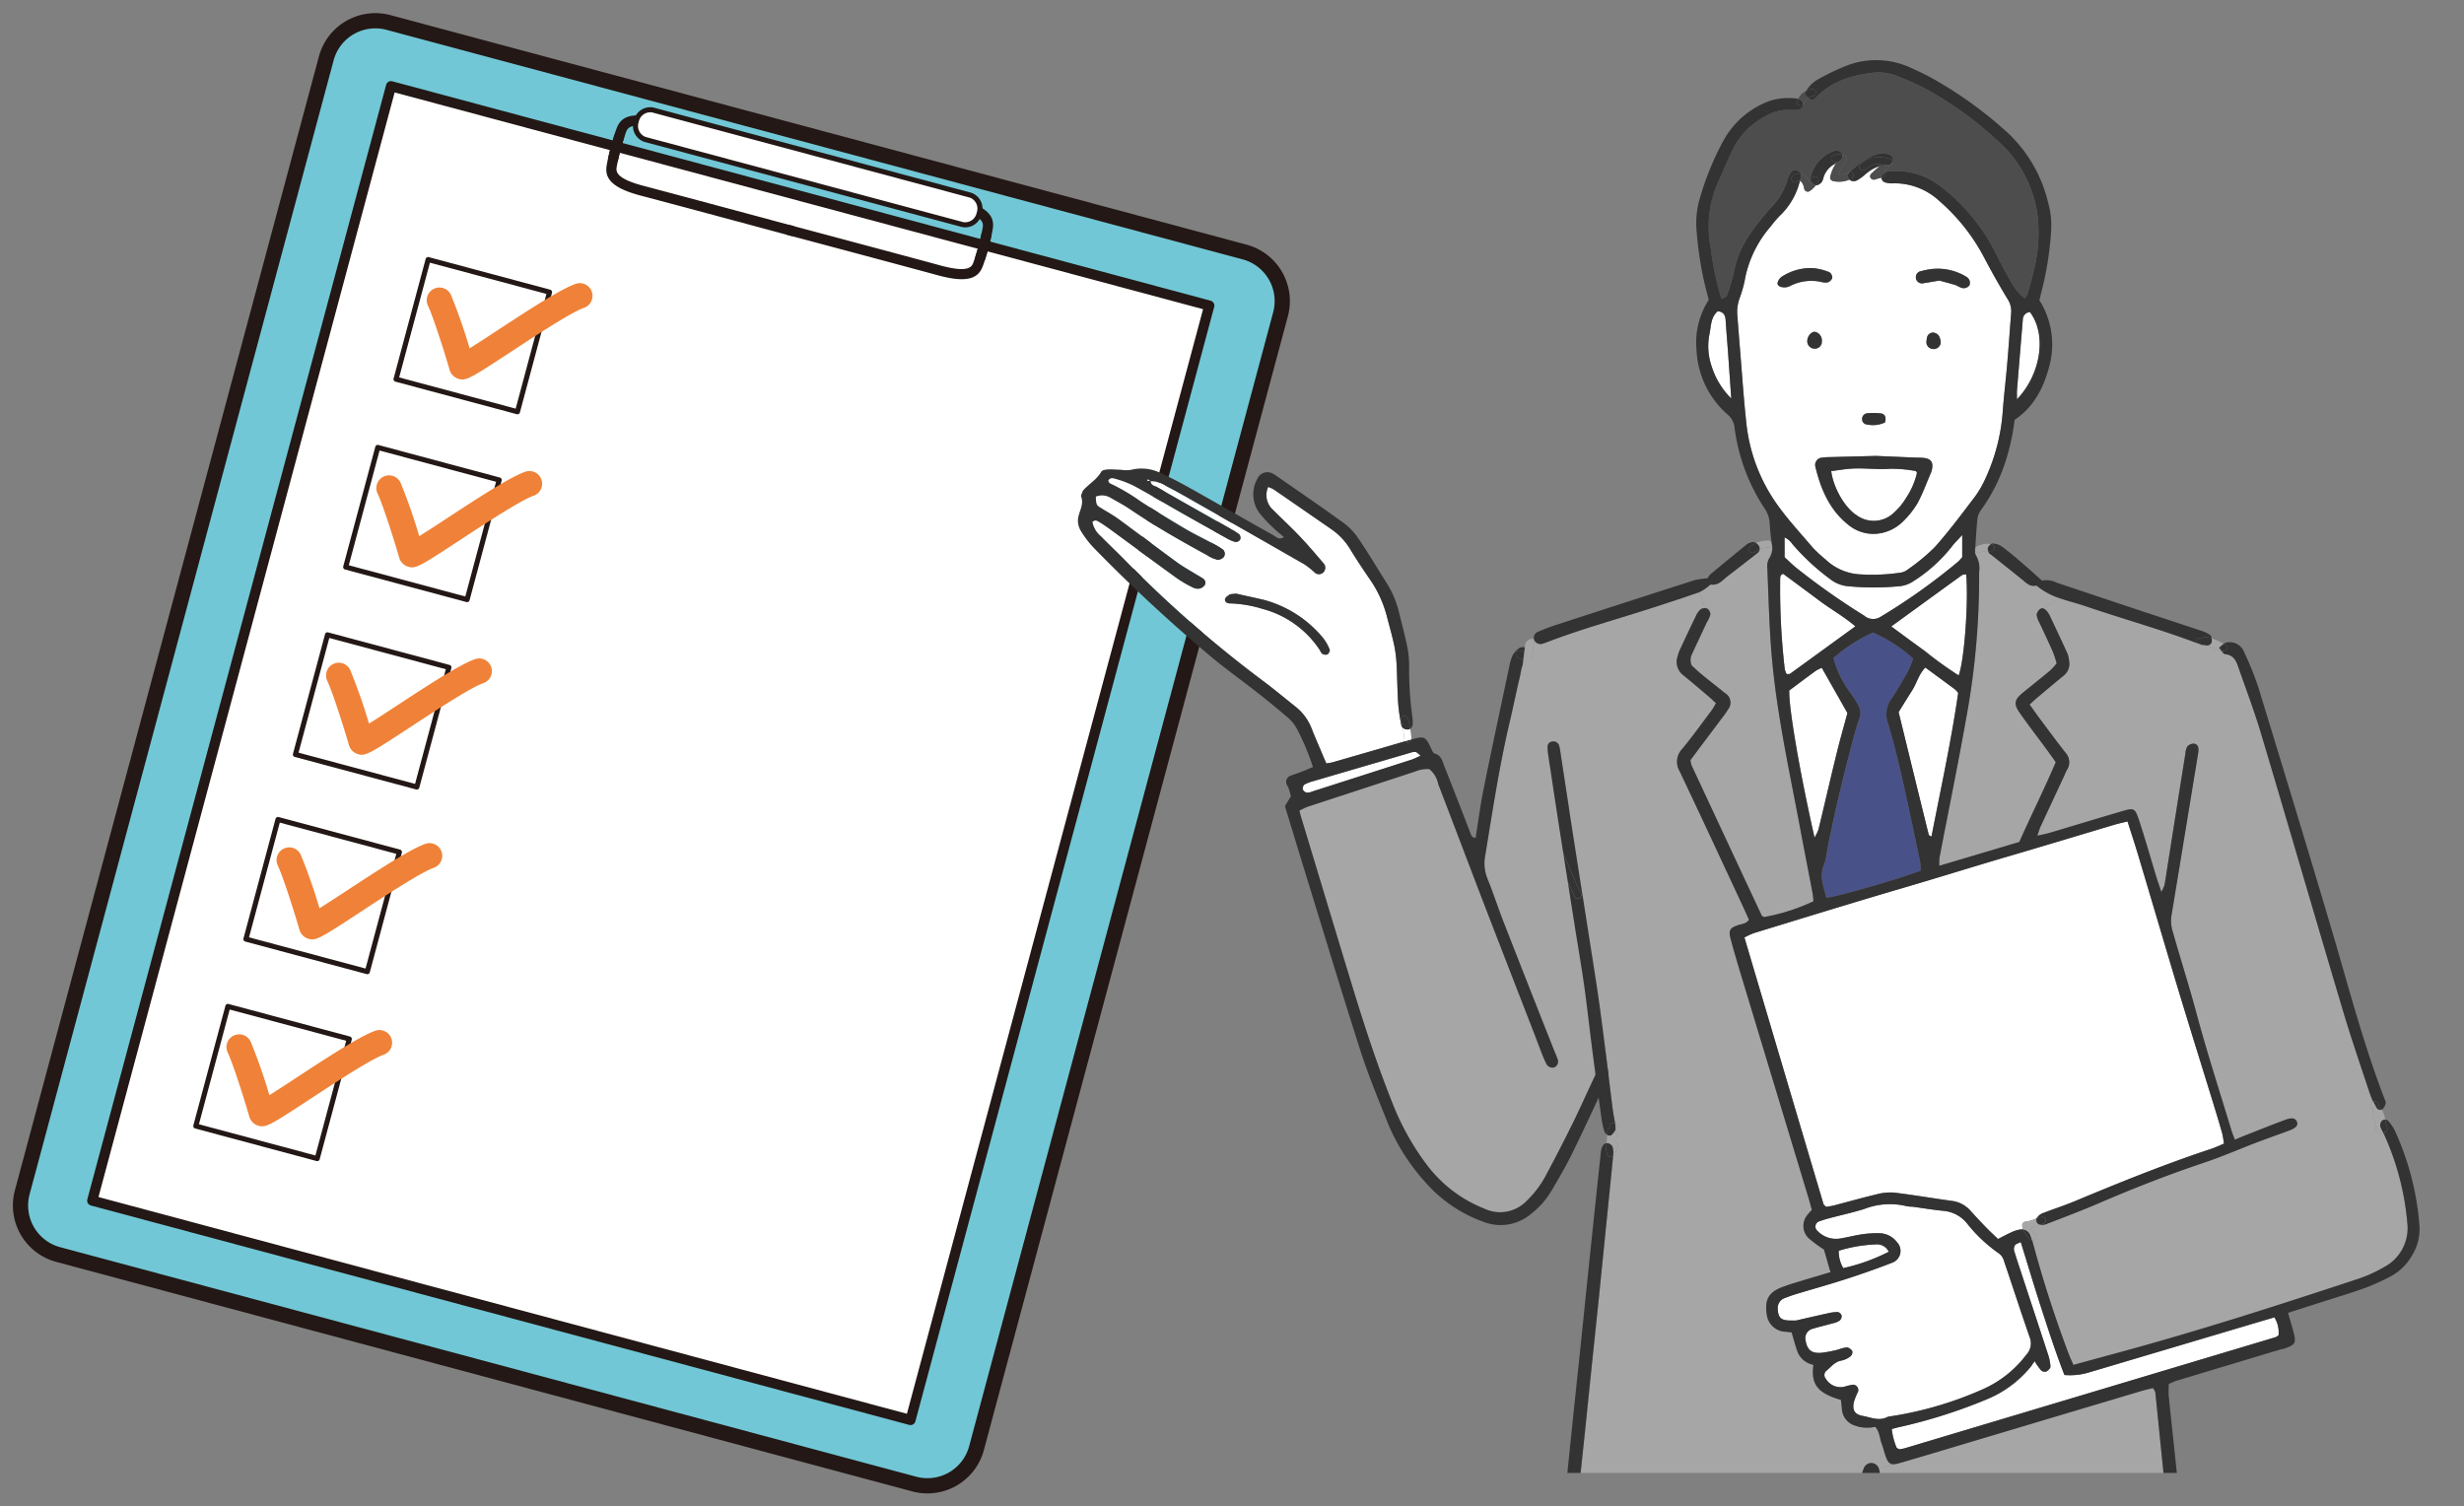<svg xmlns="http://www.w3.org/2000/svg" xmlns:xlink="http://www.w3.org/1999/xlink" width="359.9" height="220.011" viewBox="0 0 359.9 220.011">
  <rect x="0" y="0" width="359.9" height="220.011" fill="#808080" stroke="none"/>
  <defs>
    <clipPath id="clip-path">
      <rect id="長方形_5992" data-name="長方形 5992" width="202.454" height="212.176" transform="translate(93.097 7.221)" fill="none"/>
    </clipPath>
    <clipPath id="clip-path-2">
      <rect id="長方形_5991" data-name="長方形 5991" width="14.441" height="38.733" transform="translate(201.756 96.646)" fill="none"/>
    </clipPath>
  </defs>
  <g id="グループ_166023" data-name="グループ 166023" transform="translate(56.899 -4.252)">
    <g id="グループ_166024" data-name="グループ 166024" transform="translate(-20)">
      <g id="グループ_166025" data-name="グループ 166025" transform="matrix(0.966, 0.259, -0.259, 0.966, 11.892, 4.252)">
        <rect id="長方形_5988" data-name="長方形 5988" width="144.289" height="186.29" rx="7.412" transform="translate(1.111 1.112)" fill="#71c7d5"/>
        <path id="パス_221101" data-name="パス 221101" d="M137.989,188.514H8.524A8.534,8.534,0,0,1,0,179.99V8.524A8.534,8.534,0,0,1,8.524,0H137.989a8.534,8.534,0,0,1,8.523,8.524V179.99a8.534,8.534,0,0,1-8.523,8.524M8.524,2.224a6.307,6.307,0,0,0-6.3,6.3V179.99a6.307,6.307,0,0,0,6.3,6.3H137.989a6.308,6.308,0,0,0,6.3-6.3V8.524a6.308,6.308,0,0,0-6.3-6.3Z" fill="#231815"/>
        <rect id="長方形_5989" data-name="長方形 5989" width="123.72" height="168.501" transform="translate(11.304 10.006)" fill="#fff"/>
        <path id="パス_221102" data-name="パス 221102" d="M135.024,179.249H11.3a.742.742,0,0,1-.741-.742V10.006a.741.741,0,0,1,.741-.741H135.024a.741.741,0,0,1,.741.741v168.5a.742.742,0,0,1-.741.742M12.045,177.766H134.283V10.747H12.045Z" fill="#231815"/>
        <path id="パス_221103" data-name="パス 221103" d="M50.521,15.995c-4.891,0-5.686-1.486-5.815-3.093l-.013-.145A34.185,34.185,0,0,1,44.65,8.5a.75.75,0,0,1,.777-.7.741.741,0,0,1,.7.778,33.81,33.81,0,0,0,.037,4.026l.016.179c.053.653.134,1.734,4.433,1.728,6.918-.027,22.577,0,22.735,0a.742.742,0,0,1,0,1.483h0c-.157,0-15.812-.027-22.726,0h-.1" fill="#231815"/>
        <path id="パス_221104" data-name="パス 221104" d="M95.777,15.995h-.1c-6.914-.027-22.569,0-22.726,0h0a.742.742,0,0,1,0-1.483c.158,0,15.82-.026,22.735,0,4.314,0,4.38-1.075,4.433-1.728l.015-.179a33.439,33.439,0,0,0,.038-4.026.741.741,0,0,1,.7-.778.756.756,0,0,1,.778.7,34.475,34.475,0,0,1-.044,4.254l-.013.145c-.129,1.607-.925,3.093-5.815,3.093" fill="#231815"/>
        <path id="パス_221105" data-name="パス 221105" d="M45.39,12.638a.74.74,0,0,1-.739-.7,34.169,34.169,0,0,1,.043-4.253l.013-.145c.128-1.608.925-3.094,5.818-3.094h.1c6.914.029,22.569,0,22.726,0h0a.742.742,0,0,1,0,1.483c-.157,0-15.817.028-22.735,0C46.347,5.92,46.236,7,46.184,7.655l-.016.179a33.793,33.793,0,0,0-.037,4.025.741.741,0,0,1-.7.778H45.39" fill="#231815"/>
        <path id="パス_221106" data-name="パス 221106" d="M100.91,12.638h-.038a.742.742,0,0,1-.7-.778,33.651,33.651,0,0,0-.038-4.025l-.015-.179c-.052-.648-.139-1.729-4.334-1.729h-.1c-6.919.028-22.577,0-22.735,0a.742.742,0,0,1,0-1.483h0c.158,0,15.813.028,22.726,0h.1c4.894,0,5.69,1.486,5.819,3.094l.013.145a34.459,34.459,0,0,1,.044,4.253.742.742,0,0,1-.74.7" fill="#231815"/>
        <path id="パス_221107" data-name="パス 221107" d="M99.075,5.683a2.081,2.081,0,0,1-1.9,2.224H49.123a2.082,2.082,0,0,1-1.9-2.224,2.082,2.082,0,0,1,1.9-2.224H97.174a2.081,2.081,0,0,1,1.9,2.224" fill="#fff"/>
        <path id="パス_221108" data-name="パス 221108" d="M97.174,8.277H49.123a2.451,2.451,0,0,1-2.271-2.594,2.451,2.451,0,0,1,2.271-2.594H97.174a2.453,2.453,0,0,1,2.272,2.594,2.453,2.453,0,0,1-2.272,2.594M49.123,3.83a1.716,1.716,0,0,0-1.53,1.853,1.716,1.716,0,0,0,1.53,1.853H97.174A1.716,1.716,0,0,0,98.7,5.683a1.716,1.716,0,0,0-1.53-1.853Z" fill="#231815"/>
        <path id="パス_221109" data-name="パス 221109" d="M41.448,79.919H23.09a.371.371,0,0,1-.371-.371V61.463a.37.37,0,0,1,.371-.37H41.448a.37.37,0,0,1,.37.37V79.548a.371.371,0,0,1-.37.371M23.46,79.178H41.077V61.834H23.46Z" fill="#231815"/>
        <path id="パス_221110" data-name="パス 221110" d="M32.026,77.14c-.092,0-.187-.006-.287-.015a1.938,1.938,0,0,1-1.448-.913c-.992-1.658-4.181-6.7-5.485-8.245a1.853,1.853,0,1,1,2.828-2.4A80.415,80.415,0,0,1,32.3,72.413c.924-.991,2.164-2.379,3.243-3.588,3.405-3.813,7.265-8.135,9.252-9.495a1.853,1.853,0,1,1,2.093,3.058c-1.616,1.106-5.641,5.614-8.58,8.906-4.52,5.061-5.221,5.846-6.283,5.846" fill="#ef8238"/>
        <path id="パス_221111" data-name="パス 221111" d="M41.448,51.515H23.09a.371.371,0,0,1-.371-.371V33.059a.37.37,0,0,1,.371-.37H41.448a.37.37,0,0,1,.37.37V51.144a.371.371,0,0,1-.37.371M23.46,50.774H41.077V33.43H23.46Z" fill="#231815"/>
        <path id="パス_221112" data-name="パス 221112" d="M32.026,48.736c-.092,0-.187-.006-.287-.015a1.938,1.938,0,0,1-1.448-.913c-.992-1.658-4.181-6.7-5.485-8.245a1.853,1.853,0,1,1,2.828-2.4A80.415,80.415,0,0,1,32.3,44.009c.924-.991,2.164-2.379,3.243-3.588,3.405-3.813,7.265-8.135,9.252-9.5a1.853,1.853,0,1,1,2.093,3.058c-1.616,1.106-5.641,5.614-8.58,8.906-4.52,5.061-5.221,5.846-6.283,5.846" fill="#ef8238"/>
        <path id="パス_221113" data-name="パス 221113" d="M41.448,164.441H23.09a.371.371,0,0,1-.371-.371V145.985a.371.371,0,0,1,.371-.37H41.448a.37.37,0,0,1,.37.37V164.07a.371.371,0,0,1-.37.371M23.46,163.7H41.077V146.356H23.46Z" fill="#231815"/>
        <path id="パス_221114" data-name="パス 221114" d="M32.026,161.662c-.092,0-.187-.006-.287-.015a1.937,1.937,0,0,1-1.448-.914c-.992-1.657-4.181-6.7-5.485-8.244a1.853,1.853,0,1,1,2.828-2.4,80.415,80.415,0,0,1,4.667,6.841c.924-.991,2.164-2.379,3.243-3.588,3.405-3.813,7.265-8.135,9.252-9.495a1.852,1.852,0,1,1,2.093,3.057c-1.616,1.107-5.641,5.615-8.58,8.907-4.52,5.061-5.221,5.846-6.283,5.846" fill="#ef8238"/>
        <path id="パス_221115" data-name="パス 221115" d="M41.447,136.177H23.089a.37.37,0,0,1-.371-.37V117.722a.371.371,0,0,1,.371-.371H41.447a.37.37,0,0,1,.37.371v18.085a.369.369,0,0,1-.37.37m-17.987-.741H41.077V118.092H23.46Z" fill="#231815"/>
        <path id="パス_221116" data-name="パス 221116" d="M32.025,133.4c-.092,0-.187-.006-.287-.015a1.937,1.937,0,0,1-1.448-.914c-.992-1.657-4.181-6.7-5.485-8.244a1.853,1.853,0,1,1,2.828-2.395,80.416,80.416,0,0,1,4.667,6.841c.924-.991,2.164-2.379,3.243-3.588,3.406-3.813,7.265-8.135,9.252-9.5a1.852,1.852,0,1,1,2.093,3.057c-1.616,1.107-5.641,5.615-8.58,8.907-4.52,5.061-5.221,5.846-6.283,5.846" fill="#ef8238"/>
        <path id="パス_221117" data-name="パス 221117" d="M41.447,108.26H23.089a.371.371,0,0,1-.371-.371V89.8a.37.37,0,0,1,.371-.37H41.447a.369.369,0,0,1,.37.37v18.085a.37.37,0,0,1-.37.371m-17.987-.741H41.077V90.175H23.46Z" fill="#231815"/>
        <path id="パス_221118" data-name="パス 221118" d="M32.025,105.481c-.092,0-.187-.006-.287-.015a1.937,1.937,0,0,1-1.448-.914c-.992-1.657-4.181-6.7-5.485-8.244a1.853,1.853,0,1,1,2.828-2.395,80.416,80.416,0,0,1,4.667,6.841c.924-.991,2.164-2.379,3.243-3.588,3.406-3.813,7.265-8.135,9.252-9.5a1.853,1.853,0,1,1,2.093,3.058c-1.616,1.106-5.641,5.614-8.58,8.906-4.52,5.061-5.221,5.846-6.283,5.846" fill="#ef8238"/>
      </g>
      <g id="グループ_166021" data-name="グループ 166021" transform="translate(27.449)">
        <g id="グループ_166020" data-name="グループ 166020" clip-path="url(#clip-path)">
          <path id="パス_221119" data-name="パス 221119" d="M127.322,119.868q7.257-2.323,14.515-4.658c.388-.124.754-.325,1.322-.573-.341-.268-.522-.506-.739-.547a1.912,1.912,0,0,0-.821.129q-7.017,2.044-14.019,4.1a6.327,6.327,0,0,0-1.384.522.781.781,0,0,0-.258.7.832.832,0,0,0,.568.485,1.81,1.81,0,0,0,.816-.165" fill="#fff"/>
          <path id="パス_221120" data-name="パス 221120" d="M140.556,110.656a9.226,9.226,0,0,1,.217,1.549.469.469,0,0,0,.114.315c-1.095.315-2.184.64-3.274.955q-3.663,1.062-7.327,2.118c-.259.072-.532.093-.909.159-.207-.49-.4-.934-.589-1.383-.522-1.235-1.063-2.463-1.555-3.718a7.484,7.484,0,0,0-2.37-3.2c-1.6-1.275-3.18-2.6-4.827-3.821a173.252,173.252,0,0,1-20.1-17.619c-1.141-1.156-2.329-2.272-3.465-3.439a3.546,3.546,0,0,1-1.244-2.081c.4-.413.759-.129,1,.016.728.434,1.41.94,2.1,1.44,3.083,2.257,6.15,4.534,9.248,6.77A17.476,17.476,0,0,0,109.77,90a1.8,1.8,0,0,0,1,.233,1.4,1.4,0,0,0,.831-.522.7.7,0,0,0-.222-.94,6.9,6.9,0,0,0-.893-.563c-.96-.6-1.957-1.136-2.871-1.8-2.856-2.081-5.67-4.229-8.526-6.321-.852-.619-1.781-1.135-2.684-1.693-.59-.362-.646-.454-.692-1.612a2.4,2.4,0,0,1,2.209.207c.919.522,1.865,1.018,2.737,1.611,3.693,2.5,7.571,4.7,11.485,6.837a4.532,4.532,0,0,0,1.352.558,1.276,1.276,0,0,0,.894-.377.8.8,0,0,0-.166-1.126,10.875,10.875,0,0,0-1.264-.774c-1.431-.77-2.9-1.472-4.3-2.3q-3.2-1.882-6.32-3.894a28.635,28.635,0,0,0-4.56-2.685c-.1-.041-.155-.217-.253-.362.207-.516.707-.4,1.028-.3a14.586,14.586,0,0,1,2.752,1.048c2.3,1.245,4.549,2.587,6.826,3.878s4.56,2.567,6.847,3.837a3.854,3.854,0,0,0,1.162.47.775.775,0,0,0,.656-.357.809.809,0,0,0-.124-.753,7.321,7.321,0,0,0-1.249-.785c-3.631-2.061-7.266-4.106-10.886-6.176-.314-.181-.815-.258-.79-.795a3.9,3.9,0,0,1,2.35.764c1.383.7,2.732,1.482,4.084,2.251q8.025,4.563,16.034,9.145a12.5,12.5,0,0,1,1.466,1.173.9.9,0,0,0,1.167.051.956.956,0,0,0,.176-1.332c-1.147-1.343-2.293-2.695-3.507-3.976-1.27-1.338-2.623-2.587-3.924-3.889a2.9,2.9,0,0,1-.712-3.361,6.006,6.006,0,0,1,.816.371q4.2,2.891,8.385,5.789a9.467,9.467,0,0,1,2.752,2.9c.992,1.632,2.061,3.217,3.14,4.792a17.026,17.026,0,0,1,2.334,5.412c.346,1.3.713,2.6.987,3.909a17.988,17.988,0,0,1,.34,2.732c.1,1.9.109,3.82.233,5.726a27.028,27.028,0,0,0,.454,3.15.74.74,0,0,0,.217.418c.005.031.01.057.015.088M120.067,93.192a14.4,14.4,0,0,1,8.267,5.871c.165.228.258.543.47.687a.847.847,0,0,0,.738.083c.191-.114.4-.527.331-.687a6.628,6.628,0,0,0-1.049-1.807,16.867,16.867,0,0,0-8.613-5.479c-1.435-.331-2.881-.64-4.017-.9-.542.073-.8.042-.95.145-.269.181-.636.423-.667.681-.046.362.31.61.713.6a17.6,17.6,0,0,1,4.777.805" fill="#fff"/>
          <path id="パス_221121" data-name="パス 221121" d="M158.263,100.793a8.93,8.93,0,0,0-.553,2.061c-.552,2.266-1,4.559-1.538,6.826-1.529,6.475-2.515,13.054-3.594,19.612a5.876,5.876,0,0,0,.345,3.31c.852,2.1,1.539,4.255,2.365,6.362q3.626,9.286,7.3,18.553c.181.465.393.914.553,1.379a.942.942,0,0,1-.465,1.254.988.988,0,0,1-1.193-.609,13.427,13.427,0,0,1-.6-1.358c-.459-1.187-.9-2.381-1.363-3.568-2.277-5.866-4.565-11.727-6.822-17.6-2.333-6.073-4.626-12.156-6.966-18.228a3.749,3.749,0,0,0-1.3-2.2,4.38,4.38,0,0,0-2.008.325c-5.231,1.725-10.467,3.429-15.7,5.148-.44.15-.853.383-1.271.574.082.351.118.552.181.754,2.54,8.391,5.06,16.787,7.621,25.168,1.8,5.886,3.718,11.726,6.032,17.438a37.888,37.888,0,0,0,4.688,8.282,19.449,19.449,0,0,0,8.469,6.506A5.378,5.378,0,0,0,158.7,179.6a14.751,14.751,0,0,0,2.788-3.728q2-3.741,3.878-7.545c1.121-2.282,2.158-4.611,3.243-6.914a1.185,1.185,0,0,0,.067-.149.439.439,0,0,1,0-.14c1.973-10.957-1.492-22.06-3.475-32.764-1.084-5.84-3.165-11.463-4.27-17.3-.522-2.757-.094-8.236-2.67-10.26" fill="#a6a6a6"/>
          <path id="パス_221122" data-name="パス 221122" d="M120.067,93.192a14.4,14.4,0,0,1,8.267,5.871c.165.228.258.543.47.687a.847.847,0,0,0,.738.083c.191-.114.4-.527.331-.687a6.628,6.628,0,0,0-1.049-1.807,16.867,16.867,0,0,0-8.613-5.479c-1.435-.331-2.881-.64-4.017-.9-.542.073-.8.042-.95.145-.269.181-.636.423-.667.681-.046.362.31.61.713.6a17.6,17.6,0,0,1,4.777.805" fill="#333"/>
          <path id="パス_221123" data-name="パス 221123" d="M141.223,109.086a.521.521,0,0,0-.7-.186.536.536,0,0,0-.263.465.45.45,0,0,0,.051.258c.02.077.073.212.087.269.053.222.1.454.144.676a.994.994,0,0,0,.735.253.588.588,0,0,0,.345-.113c-.026-.109-.046-.217-.067-.326a3.954,3.954,0,0,0-.33-1.3" fill="#333"/>
          <path id="パス_221124" data-name="パス 221124" d="M141.8,112.262c-.3.083-.609.171-.914.258a.519.519,0,0,0,.914-.258" fill="#333"/>
          <path id="パス_221125" data-name="パス 221125" d="M141.806,112.205a9.142,9.142,0,0,0-.186-1.5.594.594,0,0,1-.346.113.993.993,0,0,1-.733-.253c.005.031.01.057.015.088a9.226,9.226,0,0,1,.217,1.549.469.469,0,0,0,.114.315c.305-.088.609-.176.914-.258a.2.2,0,0,0,.005-.057" fill="#fff"/>
          <path id="パス_221126" data-name="パス 221126" d="M158.867,100.009a4.4,4.4,0,0,0-1.172-.692c-.619-.248-.888.749-.279.991a3.455,3.455,0,0,1,.847.486,2.393,2.393,0,0,1,.5-.661.47.47,0,0,0,.1-.124" fill="#333"/>
          <path id="パス_221127" data-name="パス 221127" d="M169.912,159.825a53.257,53.257,0,0,0-.594-15.708c-1.017-6.2-2.132-12.548-3.707-18.626-1.575-6.062-3.3-11.98-4.1-18.207-.315-2.422-.651-5.634-2.639-7.276a.47.47,0,0,1-.1.124,2.408,2.408,0,0,0-.5.661c2.576,2.024,2.148,7.5,2.669,10.26,1.106,5.841,3.187,11.464,4.271,17.3,1.983,10.7,5.448,21.807,3.475,32.764a.439.439,0,0,0,0,.14,3.956,3.956,0,0,1,.682-1.111.872.872,0,0,1,.588-.18.612.612,0,0,0-.031-.145" fill="#a6a6a6"/>
          <path id="パス_221128" data-name="パス 221128" d="M169.355,160.15a3.979,3.979,0,0,0-.682,1.111c.037.547.894.743,1,.139a11.987,11.987,0,0,1,.258-1.291.674.674,0,0,0,.016-.139.877.877,0,0,0-.589.18" fill="#333"/>
          <path id="パス_221129" data-name="パス 221129" d="M143.159,114.637c-.34-.268-.521-.506-.738-.547a1.905,1.905,0,0,0-.821.129q-7.017,2.044-14.02,4.1a6.346,6.346,0,0,0-1.384.522.786.786,0,0,0-.258.7.832.832,0,0,0,.568.485,1.808,1.808,0,0,0,.816-.165q7.258-2.323,14.516-4.658c.387-.124.753-.325,1.321-.573m19.127,63.509a11.821,11.821,0,0,1-2.918,3.346,6.884,6.884,0,0,1-7.161,1.182,20.3,20.3,0,0,1-8.185-5.535,30.5,30.5,0,0,1-5.531-8.51c-1.435-3.609-2.943-7.2-4.13-10.9-2.789-8.686-5.412-17.418-8.1-26.134-.976-3.176-1.942-6.351-2.928-9.584l.877-1.451c-.113-.393-.216-.8-.351-1.2-.067-.2-.216-.366-.289-.568a.939.939,0,0,1,.548-1.208c.521-.217,1.064-.372,1.59-.579.563-.217,1.116-.464,1.715-.712a35.108,35.108,0,0,0-2.35-5.6,5.748,5.748,0,0,0-1.327-1.626c-1.446-1.25-2.928-2.453-4.43-3.636-2.226-1.75-4.539-3.392-6.713-5.2A234.239,234.239,0,0,1,95.338,84.2a15.288,15.288,0,0,1-1.787-2.35,3.024,3.024,0,0,1-.449-1.394c-.083-1.239.961-2.35.47-3.666-.057-.16.078-.408.15-.6a1.011,1.011,0,0,1,.2-.378c.836-.908,1.952-1.543,2.592-2.669.124-.222.625-.305.961-.325.629-.031,1.27.031,1.9.051a5.052,5.052,0,0,0,1.451.016,6.263,6.263,0,0,1,4.343.459c1.476.667,2.917,1.431,4.337,2.221,4.069,2.282,8.112,4.611,12.187,6.893.376.212.733.718,1.5.243-.532-.454-1.038-.841-1.492-1.286a19.627,19.627,0,0,1-1.9-1.993,4.579,4.579,0,0,1-.527-5.174,1.614,1.614,0,0,1,2.308-.806,4.064,4.064,0,0,1,.542.336c3.253,2.267,6.527,4.5,9.734,6.822a9.321,9.321,0,0,1,2.189,2.272c1.467,2.168,2.81,4.42,4.2,6.635a13.959,13.959,0,0,1,1.724,4.085c.41,1.647.843,3.289,1.194,4.952a14.549,14.549,0,0,1,.315,2.721,49.993,49.993,0,0,0,.428,7.41,7.4,7.4,0,0,1,.088,1.27.906.906,0,0,1-.371.77c-.026-.109-.047-.217-.068-.326a3.954,3.954,0,0,0-.33-1.3.52.52,0,0,0-.7-.186.539.539,0,0,0-.264.465.459.459,0,0,0,.052.258c.021.077.073.212.088.269.052.222.1.454.144.676a.739.739,0,0,1-.216-.418,26.821,26.821,0,0,1-.455-3.15c-.124-1.906-.129-3.821-.232-5.726a17.989,17.989,0,0,0-.341-2.732c-.274-1.312-.64-2.608-.986-3.909a17.026,17.026,0,0,0-2.334-5.412c-1.08-1.575-2.149-3.16-3.14-4.792a9.48,9.48,0,0,0-2.752-2.9q-4.191-2.9-8.386-5.789a6.131,6.131,0,0,0-.816-.371,2.9,2.9,0,0,0,.713,3.361c1.3,1.3,2.654,2.551,3.924,3.889,1.214,1.281,2.36,2.633,3.506,3.976a.956.956,0,0,1-.175,1.332.9.9,0,0,1-1.167-.051,12.588,12.588,0,0,0-1.467-1.173q-8-4.6-16.033-9.145c-1.353-.769-2.7-1.549-4.085-2.251a3.891,3.891,0,0,0-2.349-.764.136.136,0,0,1,0-.042.644.644,0,0,1-.1,0c-.114-.083-.228-.17-.346-.253-.031.078-.062.16-.1.243.15,0,.3.01.445.01.021.015.046.036.067.052.01,0,.015,0,.026,0-.026.537.475.614.79.795,3.619,2.07,7.255,4.115,10.885,6.176a7.29,7.29,0,0,1,1.25.785.815.815,0,0,1,.124.753.777.777,0,0,1-.656.357,3.854,3.854,0,0,1-1.162-.47q-3.431-1.9-6.847-3.837c-2.278-1.291-4.524-2.633-6.827-3.878a14.586,14.586,0,0,0-2.752-1.048c-.32-.1-.821-.212-1.028.3.1.145.15.321.254.362a28.67,28.67,0,0,1,4.559,2.685q3.129,2.007,6.321,3.894c1.4.826,2.87,1.528,4.3,2.3a10.8,10.8,0,0,1,1.265.774.8.8,0,0,1,.165,1.126,1.274,1.274,0,0,1-.893.377,4.548,4.548,0,0,1-1.353-.558c-3.914-2.133-7.792-4.332-11.484-6.837-.873-.593-1.818-1.089-2.737-1.611a2.4,2.4,0,0,0-2.21-.207c.047,1.158.1,1.25.692,1.612.9.558,1.833,1.074,2.685,1.693,2.856,2.092,5.67,4.24,8.525,6.321.915.666,1.911,1.2,2.871,1.8a6.847,6.847,0,0,1,.894.563.7.7,0,0,1,.222.94,1.4,1.4,0,0,1-.831.522,1.794,1.794,0,0,1-1-.233,17.476,17.476,0,0,1-2.2-1.286c-3.1-2.236-6.166-4.513-9.248-6.77-.687-.5-1.369-1.006-2.1-1.44-.242-.145-.6-.429-1-.016a3.542,3.542,0,0,0,1.245,2.081c1.136,1.167,2.324,2.283,3.465,3.439a173.243,173.243,0,0,0,20.1,17.619c1.647,1.224,3.222,2.546,4.828,3.821a7.492,7.492,0,0,1,2.37,3.2c.491,1.255,1.033,2.483,1.555,3.718.186.449.381.893.588,1.383.378-.066.651-.087.909-.159q3.665-1.055,7.328-2.118c1.089-.315,2.178-.64,3.274-.955a.519.519,0,0,0,.914-.258c.1-.031.19-.057.288-.083,1.534-.423,1.787-.294,2.474,1.1.179.372.36.945.655,1.028.945.263,1.091,1.064,1.364,1.755,1.306,3.28,2.577,6.585,3.852,9.879.129.335.228.676.754.681.382-2.354.682-4.74,1.157-7.089,1.2-5.959,2.484-11.9,3.744-17.857a7.23,7.23,0,0,1,.464-1.626,3.266,3.266,0,0,1,.939-1.1.945.945,0,0,1,1.184.046.765.765,0,0,1,.19,1.007,4.386,4.386,0,0,0-1.172-.692c-.619-.248-.888.749-.278.992a3.415,3.415,0,0,1,.846.485,8.879,8.879,0,0,0-.552,2.061c-.552,2.266-1,4.559-1.539,6.826-1.529,6.475-2.514,13.054-3.594,19.612a5.877,5.877,0,0,0,.346,3.31c.852,2.1,1.539,4.255,2.365,6.362q3.625,9.286,7.3,18.553c.181.465.393.913.553,1.379a.941.941,0,0,1-.464,1.254.99.99,0,0,1-1.194-.609,13.2,13.2,0,0,1-.6-1.358c-.46-1.187-.9-2.381-1.363-3.568q-3.417-8.8-6.822-17.6c-2.334-6.073-4.626-12.156-6.966-18.228a3.754,3.754,0,0,0-1.3-2.2,4.384,4.384,0,0,0-2.009.325c-5.231,1.725-10.467,3.429-15.7,5.148-.439.15-.852.383-1.271.574.083.351.119.552.181.754,2.541,8.391,5.061,16.787,7.622,25.168,1.8,5.886,3.718,11.726,6.031,17.438a37.934,37.934,0,0,0,4.689,8.282,19.452,19.452,0,0,0,8.468,6.506A5.378,5.378,0,0,0,158.7,179.6a14.751,14.751,0,0,0,2.788-3.728q2-3.741,3.879-7.545c1.12-2.282,2.158-4.611,3.242-6.914a1.185,1.185,0,0,0,.067-.149c.037.547.894.743,1,.139a12.037,12.037,0,0,1,.258-1.291.674.674,0,0,0,.016-.139,1.752,1.752,0,0,1,.372.03.644.644,0,0,1,.459.832,6.485,6.485,0,0,1-.439,1.187c-1.647,3.523-3.263,7.065-4.978,10.556-.929,1.9-2,3.738-3.072,5.571" fill="#333"/>
          <g id="グループ_166019" data-name="グループ 166019" opacity="0.7">
            <g id="グループ_166018" data-name="グループ 166018">
              <g id="グループ_166017" data-name="グループ 166017" clip-path="url(#clip-path-2)">
                <path id="パス_221130" data-name="パス 221130" d="M202.116,130.478c-.8,1.73-.067,3.289.289,4.9,1.576-.134,9.687-2.463,13.793-3.945a9.687,9.687,0,0,0-.088-1.373c-.862-4.074-1.709-8.148-2.639-12.212-.609-2.681-1.249-5.366-2.06-7.989a3.806,3.806,0,0,1,.537-3.563c.862-1.285,1.637-2.638,2.4-3.986a16,16,0,0,0,.754-1.864,21.737,21.737,0,0,0-5.861-3.8,23.119,23.119,0,0,0-5.783,3.718,14.347,14.347,0,0,0,2.354,4.916c2.324,3.279,1.59,3.01.884,5.623-1.586,5.861-3.042,11.753-4.183,17.717a8.046,8.046,0,0,1-.393,1.859" fill="#313e8c"/>
              </g>
            </g>
          </g>
          <path id="パス_221131" data-name="パス 221131" d="M200.091,30.647a3.778,3.778,0,0,1,.042-.578,5.393,5.393,0,0,1,3.387-3.754.9.9,0,0,1,.614-.036,1.073,1.073,0,0,1,.6.475c.011.036.022.077.032.118.072.021.144.042.222.062a.519.519,0,0,1,.309.755,12.729,12.729,0,0,0-1.162,2.065,2.224,2.224,0,0,0,1.488-.362.493.493,0,0,1,.279-.093,21.466,21.466,0,0,1,2.695-2.044,7.926,7.926,0,0,1,2-.64,4.564,4.564,0,0,1,1.2.283.888.888,0,0,1,.361.687.575.575,0,0,1-.087.274.509.509,0,0,1-.145.454c-.341.337-.7.656-1.058.976a.414.414,0,0,1,.092.141,1.041,1.041,0,0,1,.429-.125,10.574,10.574,0,0,1,7.59,2.065,28.155,28.155,0,0,1,8.195,9.883c.63,1.267,1.276,2.531,1.988,3.75a8.511,8.511,0,0,0,2.205,2.819,1.915,1.915,0,0,0,.388-.512c.284-.949.537-1.905.785-2.859a23.338,23.338,0,0,0,.795-8,17.558,17.558,0,0,0-5.758-11.51,52.774,52.774,0,0,0-10.451-7.6,36.606,36.606,0,0,0-4.044-1.843,7.435,7.435,0,0,0-3.516-.661c-3.3.331-6.372,1.234-8.758,3.738a2.184,2.184,0,0,1-.542.291,5.217,5.217,0,0,1-.506-.342,1.5,1.5,0,0,0-.609.784.5.5,0,0,1-.124.218.4.4,0,0,1,0,.077.9.9,0,0,1-.9.713,5.7,5.7,0,0,1-.847-.006,6.718,6.718,0,0,0-4.038,1.059,10.643,10.643,0,0,0-4.389,4.493c-.723,1.455-1.358,2.953-2.014,4.44a16.237,16.237,0,0,0-1.29,10.349c.046.206.03.423.062.634a50.251,50.251,0,0,0,1.425,6.534c.8.03.9-.559,1.042-.972a31.03,31.03,0,0,0,.9-3.274,14.086,14.086,0,0,1,2.319-5.2,38.312,38.312,0,0,1,3.02-3.821,9.259,9.259,0,0,0,2.365-3.961,4.109,4.109,0,0,1,.641-1.306.846.846,0,0,1,.749-.2,1.175,1.175,0,0,1,.583.547,2.028,2.028,0,0,1,1.286,1.209,1.849,1.849,0,0,0,.144-.192" fill="#4d4d4d"/>
          <path id="パス_221132" data-name="パス 221132" d="M204.889,189.474a27.756,27.756,0,0,0,6.64-2.386,1.891,1.891,0,0,0-1.9-1.074,21.11,21.11,0,0,0-5.4.925,4.749,4.749,0,0,0,.656,2.535" fill="#fff"/>
          <path id="パス_221133" data-name="パス 221133" d="M265.8,197.277q-12.486,3.711-24.966,7.421a9.635,9.635,0,0,1-3.641.392c-1.239-3.176-2.277-6.387-3.325-9.6s-2.009-6.449-3.052-9.816c-.388.2-.7.253-.827.439a1.023,1.023,0,0,0-.149.78c.315,1.084.682,2.159,1.033,3.227,1.3,3.966,2.612,7.921,3.9,11.887a6.758,6.758,0,0,1,.382,1.854c.011.243-.351.594-.63.733a.832.832,0,0,1-.749-.191,10.476,10.476,0,0,1-.939-1.337c-.227.33-.377.573-.548.8a16.273,16.273,0,0,1-6.4,4.761,76.268,76.268,0,0,1-13.106,4.136c-.263.067-.522.145-.811.222a9.929,9.929,0,0,0,.713,2.722,2.107,2.107,0,0,0,.371.222.579.579,0,0,0,.207-.016,6.016,6.016,0,0,0,.625-.129q27.087-8.109,54.162-16.225a1.9,1.9,0,0,0,.419-.273,4.206,4.206,0,0,0-.609-2.618c-.729.217-1.395.413-2.061.609" fill="#fff"/>
          <path id="パス_221134" data-name="パス 221134" d="M197.055,197.122c.14.005.284.005.92.005,1.248-.284,2.963-.682,4.683-1.059a5.769,5.769,0,0,1,1.446-.18.8.8,0,0,1,.552.521.88.88,0,0,1-.284.718,2.744,2.744,0,0,1-.96.393c-1.017.289-2.056.521-3.062.831a1.417,1.417,0,0,0-.966,1.663c.253,1.42.858,1.941,2.334,1.828a18.757,18.757,0,0,0,2.484-.486,5.467,5.467,0,0,1,1.213-.31,1.205,1.205,0,0,1,.79.558.8.8,0,0,1-.237.728,3.143,3.143,0,0,1-1.307.641c-1.012.149-1.548.944-2.251,1.5a.824.824,0,0,0-.073,1.162,2.51,2.51,0,0,0,2.742,1.157,7.766,7.766,0,0,1,1.219-.29.786.786,0,0,1,.75,1.013,9.955,9.955,0,0,0-.625,1.554c-.233,1.177.149,1.782,1.306,1.993,1.209.217,2.431.821,3.677.119a52.829,52.829,0,0,0,13.977-4.064,16.1,16.1,0,0,0,6.228-4.978,2.4,2.4,0,0,0,.521-2.52c-1.306-3.733-2.515-7.5-3.79-11.247a1.984,1.984,0,0,0-.686-1.017,21.769,21.769,0,0,1-4.633-4.332,4.965,4.965,0,0,0-3.4-1.906c-1.549-.139-3.081-.408-4.62-.614a5.528,5.528,0,0,1-.843-.073,10.3,10.3,0,0,0-6.232.414c-1.688.516-3.414.9-5.117,1.348-.481.129-.956.273-1.415.444a.8.8,0,0,0-.316,1.357,3.74,3.74,0,0,0,3.477,1.131c1.041-.175,2.069-.449,3.118-.6a15.37,15.37,0,0,1,2.535-.15,3.305,3.305,0,0,1,2.546,1.337,1.827,1.827,0,0,1-.708,2.964c-2.231.873-4.5,1.663-6.779,2.4-2.35.765-4.729,1.42-7.1,2.138-.61.181-1.209.393-1.8.625a1.531,1.531,0,0,0-1.045,1.658c.058,1.187.472,1.6,1.72,1.626" fill="#fff"/>
          <path id="パス_221135" data-name="パス 221135" d="M190.446,141.177c3.868,13.054,7.7,26,11.551,38.945.037.119.181.2.372.4.336-.062.749-.1,1.147-.206,2.117-.548,4.223-1.152,6.356-1.653a7.38,7.38,0,0,1,2.51-.217c2.8.346,5.592.821,8.391,1.209a4.35,4.35,0,0,1,2.731,1.476c.713.79,1.436,1.57,2.174,2.329.584.6,1.2,1.172,1.8,1.756.753-.382,1.373-.718,2.013-1.007a4.593,4.593,0,0,1,1.2-.377,1.483,1.483,0,0,1,.455-.005,2.426,2.426,0,0,1-.129-.625.517.517,0,0,1,.516-.516,5.083,5.083,0,0,0,1.616-.512,1.754,1.754,0,0,1,.992-.774c1.518-.589,3.067-1.084,4.565-1.709,6.583-2.747,13.2-5.422,19.978-7.663.594-.2,1.157-.47,1.8-.739a15.278,15.278,0,0,0-.258-1.508c-.423-1.5-.878-2.984-1.332-4.471-1.663-5.4-3.357-10.8-4.994-16.209-2-6.631-3.95-13.282-5.938-19.922-.48-1.611-1.012-3.212-1.565-4.952-.676.17-1.285.294-1.874.47-5.148,1.528-10.281,3.093-15.435,4.6s-10.249,3.113-15.388,4.616c-7.322,2.143-14.608,4.4-21.9,6.63a11.07,11.07,0,0,0-1.358.635" fill="#fff"/>
          <path id="パス_221136" data-name="パス 221136" d="M187.7,50.983c-.052-.718-.336-1.193-1.146-1.266-1.033.858-.966,2.138-1.2,3.275a9.008,9.008,0,0,0,.314,4.8,11.394,11.394,0,0,0,2.856,4.663c-.175-2.474-.325-4.653-.48-6.827-.114-1.549-.243-3.1-.346-4.647" fill="#fff"/>
          <path id="パス_221137" data-name="パス 221137" d="M230.258,62.57c3.393-3.516,4.451-9.305,1.9-12.734a1.112,1.112,0,0,0-1.048,1.09c-.1,1.26-.206,2.52-.315,3.78q-.27,3.252-.537,6.511c-.026.346-.005.7-.005,1.353" fill="#fff"/>
          <path id="パス_221138" data-name="パス 221138" d="M222.089,88.353c-3.356,2.432-6.713,4.869-10.193,7.4,1.652,1.213,3.269,2.416,4.9,3.588a54,54,0,0,0,4.942,3.563c.821-2.106,1.451-10.653,1.1-14.742a1.935,1.935,0,0,0-.377,0,1.735,1.735,0,0,0-.377.191" fill="#fff"/>
          <path id="パス_221139" data-name="パス 221139" d="M217.772,126.446c1.363-7.012,2.886-13.968,3.9-20.98a3.666,3.666,0,0,0-.48-.532c-1.415-1.048-2.835-2.086-4.318-3.176-.96.986-1.249,2.267-1.915,3.32-.677,1.069-1.343,2.143-1.988,3.186,1.472,6.021,2.928,11.975,4.4,17.924.025.1.222.144.4.258" fill="#fff"/>
          <path id="パス_221140" data-name="パス 221140" d="M197,105.1c-.1,2.453,1.549,12.047,3.692,21.486a6.749,6.749,0,0,0,.568-1.167c.9-3.707,1.75-7.425,2.659-11.133.486-1.988,1.054-3.95,1.575-5.892-1.3-2.3-2.484-4.379-3.738-6.594a5.358,5.358,0,0,0-.868.414c-1.312.955-2.608,1.931-3.888,2.886" fill="#fff"/>
          <path id="パス_221141" data-name="パス 221141" d="M195.671,88.9a101.918,101.918,0,0,0,.671,13.1,2.968,2.968,0,0,0,.279.708c.242-.021.413.015.506-.057,3.139-2.272,6.274-4.555,9.522-6.914-1.668-1.431-3.558-2.479-5.272-3.765-1.746-1.306-3.506-2.6-5.252-3.893-.475.108-.454.49-.454.826" fill="#fff"/>
          <path id="パス_221142" data-name="パス 221142" d="M197.484,83.757a2.854,2.854,0,0,0-1.167-1.012v2.892c.578.527,1.126,1.084,1.725,1.569a102.831,102.831,0,0,0,9.888,6.961,2,2,0,0,0,2.35.212,88.936,88.936,0,0,0,11.406-8.112c.156-.14.285-.31.574-.62V82.4c-.662.733-1.168,1.2-1.565,1.751A22.35,22.35,0,0,1,215.2,89.1a4.419,4.419,0,0,1-1.937.759,39.09,39.09,0,0,1-7.844,0,4.989,4.989,0,0,1-2.5-1.064,33.3,33.3,0,0,1-5.437-5.04" fill="#fff"/>
          <path id="パス_221143" data-name="パス 221143" d="M206.051,72.707c-.981.067-1.952.237-2.928.361.3,2.407,1.988,5.366,3.738,6.46a4.228,4.228,0,0,0,5.469-.439,9.208,9.208,0,0,0,1.74-2.122,11.058,11.058,0,0,0,1.575-3.615c-.046-.118-.057-.2-.1-.232a.326.326,0,0,0-.19-.083,19.623,19.623,0,0,0-3.584-.314c-1.916.159-3.816-.145-5.716-.016" fill="#fff"/>
          <path id="パス_221144" data-name="パス 221144" d="M199.194,31.872a.522.522,0,0,0,.759.31,3.506,3.506,0,0,0,.919-.863c.227.057.614-.206.831-.423a2,2,0,0,0,.31-.774,3.36,3.36,0,0,1,1.586-1.9c.082-.046.159-.093.242-.139a5.787,5.787,0,0,0-.857,1.962.523.523,0,0,0,.356.635,3.872,3.872,0,0,0,2.458-.2.583.583,0,0,0,.217.15,1.053,1.053,0,0,0,.774.015,6.578,6.578,0,0,0,1.2-.826,6.161,6.161,0,0,1,2.214-1.327c-.417.372-.841.749-1.239,1.146-.454.444.119,1.028.625.811a5.411,5.411,0,0,1,.863-.232v.01a.86.86,0,0,0,.455.63,3.369,3.369,0,0,0,1.244.165,9.568,9.568,0,0,1,6.759,2.572,28.23,28.23,0,0,1,6.553,8.267c1.089,2.065,2.23,4.1,3.444,6.093a3.172,3.172,0,0,1,.5,2c-.185,2.469-.361,4.942-.572,7.41-.2,2.324-.481,4.648-.651,6.977a28.185,28.185,0,0,1-2.536,9.806,14.594,14.594,0,0,1-1.6,2.736c-1.885,2.479-3.749,4.989-5.819,7.307a29.751,29.751,0,0,1-4.09,3.357,2.106,2.106,0,0,1-.971.351,28.086,28.086,0,0,1-5.706.248,7.914,7.914,0,0,1-5.133-2.159,20.257,20.257,0,0,1-1.869-1.725c-1.834-2.153-3.775-4.239-5.386-6.552A24.975,24.975,0,0,1,190.735,66.1c-.387-3.516-.619-7.048-.908-10.575-.146-1.694-.275-3.388-.4-5.081a5.924,5.924,0,0,1,.341-2.7,16.379,16.379,0,0,0,.827-3.073,16.566,16.566,0,0,1,3.671-7.322,16.034,16.034,0,0,1,1.684-1.91,10.434,10.434,0,0,0,2.6-4.751c.387.114.578.77.651,1.188m3.382,13.637a1.091,1.091,0,0,0,.7-.65.972.972,0,0,0-.413-.842,7.887,7.887,0,0,0-2.443-.6A7.65,7.65,0,0,0,196,44.611c-.3.2-.444.64-.738,1.089.392.233.66.5.955.527a1.885,1.885,0,0,0,1-.253,6.829,6.829,0,0,1,4.333-.568,2.669,2.669,0,0,0,1.033.1m-.821,8.593a1.3,1.3,0,0,0-.992-1.384c-.526-.036-1.084.583-1.131,1.26a1.079,1.079,0,0,0,1.116,1.2,1.017,1.017,0,0,0,1.007-1.079m3.759,26.722a5.8,5.8,0,0,0,3.914,1.415,6.247,6.247,0,0,0,4.193-1.828,12.869,12.869,0,0,0,2.1-2.644c.774-1.42,1.321-2.963,1.967-4.456a2.152,2.152,0,0,0,.129-.4c.258-1.1-.088-1.642-1.177-1.766-.419-.051-.847-.036-1.271-.051-2.049-.088-4.1-.176-5.71-.243-2.567.067-4.689.119-6.812.175a7.28,7.28,0,0,0-1.058.078,1.064,1.064,0,0,0-.971,1.369c.779,3.216,2.035,6.2,4.694,8.354m2.8-14.577a4.162,4.162,0,0,0,2.676-.294c.206-.77-.031-1.224-.579-1.312a9.8,9.8,0,0,0-2.091-.016.839.839,0,0,0-.676.925.758.758,0,0,0,.67.7m8.35-20.639c.7-.1,1.39-.228,2.262-.377.677.191,1.487.4,2.293.64.269.082.506.258.769.351a1.046,1.046,0,0,0,1.322-.289,1.006,1.006,0,0,0-.469-1.266,7.977,7.977,0,0,0-4.653-1.151,9.4,9.4,0,0,0-1.875.325.906.906,0,1,0,.351,1.767m2.448,8.783a1.985,1.985,0,0,0-.294-1.136,1.152,1.152,0,0,0-.857-.428.907.907,0,0,0-.852.769,4.224,4.224,0,0,0-.073.542.985.985,0,0,0,.842,1.074,1.047,1.047,0,0,0,1.234-.821" fill="#fff"/>
          <path id="パス_221145" data-name="パス 221145" d="M250.464,207.635c-.021-.191-.186-.361-.336-.64-.537.129-1.079.242-1.606.4q-13.6,4.059-27.2,8.123c-2.773.832-5.546,1.668-8.33,2.463a3.012,3.012,0,0,1-.784.139l-2.1.687a2.433,2.433,0,0,1,.067.243q.705,3.315,1.415,6.63a33.451,33.451,0,0,0,4.136,10.844,25.078,25.078,0,0,0,11.846,10.539c1.306.537,2.669.94,3.986,1.446a6.6,6.6,0,0,0,2.913.423c1.554-.113,3.1-.257,4.647-.4a30.172,30.172,0,0,0,13.787-4.456c.4-.259.764-.574,1.167-.879-1.2-11.907-2.4-23.732-3.6-35.557" fill="#a6a6a6"/>
          <path id="パス_221146" data-name="パス 221146" d="M226.164,85.007c-.026-.079-.062-.166-.093-.253-.155,0-.315.005-.475.016a3.284,3.284,0,0,0-.393.045c-.036.011-.258.1-.186.042a.551.551,0,0,1-.862-.218,1.1,1.1,0,0,0,.114.729,3.7,3.7,0,0,1,.459,2.442,113.233,113.233,0,0,1-1.884,21.337c-1.209,6.822-2.608,13.612-3.91,20.417a6.878,6.878,0,0,0-.01,1.137c3.966-1.178,7.813-2.323,11.675-3.477,1.746-3.923,3.646-7.708,5.324-11.659-.485-.681-.929-1.311-1.389-1.936-1.3-1.767-2.644-3.5-3.9-5.3-.883-1.255-.743-1.9.465-2.888,1.312-1.078,2.649-2.121,3.956-3.211a10.783,10.783,0,0,0,1-1.085,16.382,16.382,0,0,0-.542-1.673c-.625-1.419-1.3-2.824-1.952-4.239a3.325,3.325,0,0,1-.428-1.162,1.271,1.271,0,0,1,.49-.853.492.492,0,0,1,.32-.127l2.649-1.436a10.186,10.186,0,0,1-3.418-1.829.3.3,0,0,0-.2-.031c-.9.166-1.419-.475-2.019-.954q-2.231-1.79-4.466-3.569c-.109-.087-.274-.154-.315-.268" fill="#a6a6a6"/>
          <path id="パス_221147" data-name="パス 221147" d="M192.3,85.069q-2.169,1.688-4.343,3.372c-.712.547-1.3,1.337-2.37,1.2-.149-.021-.33.211-.495.32a6.264,6.264,0,0,1-1.22.785l.8,2.329a.743.743,0,0,1,.336.067,1.057,1.057,0,0,1,.475.836,3.8,3.8,0,0,1-.511,1.142c-.718,1.538-1.447,3.072-2.153,4.611a1.947,1.947,0,0,0-.063,1.725c.465.418.976.908,1.524,1.358,1.094.9,2.22,1.75,3.31,2.659a1.589,1.589,0,0,1,.465,2.4,11.7,11.7,0,0,1-.852,1.219c-1.018,1.363-2.041,2.716-3.063,4.074-.547.728-1.084,1.461-1.575,2.117a5.146,5.146,0,0,0,.176.775q5.112,10.966,10.239,21.919c.026.057.109.094.166.13s.129.056.191.087a28.653,28.653,0,0,0,7.192-2.3,9.861,9.861,0,0,0-.092-1.032c-.6-3.2-1.239-6.388-1.833-9.589-1.575-8.412-3.439-16.782-4.172-25.323-.362-4.229-.45-8.479-.635-12.724a2.324,2.324,0,0,1,.273-1.414,2.778,2.778,0,0,0,.372-2.2h-.015a.515.515,0,0,1-.5.62,3.847,3.847,0,0,0-1.245.207.957.957,0,0,1-.382.63" fill="#a6a6a6"/>
          <path id="パス_221148" data-name="パス 221148" d="M159.742,97.967c-1.637,10.468.4,21.054,4.239,30.839-.242-1.539-.485-3.073-.723-4.612q-.742-4.816-1.461-9.646a6.087,6.087,0,0,1-.1-1.259.75.75,0,0,1,.655-.724.9.9,0,0,1,1.028.543,7.884,7.884,0,0,1,.2,1.038c.547,3.562,1.084,7.13,1.637,10.694Q166,129.9,166.8,134.961q.395,2.485.78,4.966c.619,3.983,1.275,7.964,1.822,11.955.651,4.766,1.193,9.542,1.8,14.313.1.77.252,1.539.361,2.119a.454.454,0,0,1,.232.568,6.005,6.005,0,0,0-.2.835.461.461,0,0,1,.217.4,6.235,6.235,0,0,1-.15.925.444.444,0,0,1,.3.592,3.2,3.2,0,0,1-.676,1.447c-.31,3.212-.64,6.433-.966,9.645q-.5,4.965-1,9.93-.565,5.493-1.145,10.978-.5,4.855-1,9.714c-.361,3.449-.733,6.9-1.094,10.347-.377,3.589-.759,7.179-1.126,10.766-.294,2.883-.563,5.764-.847,8.7,2.644,2.132,5.35,4.032,8.691,4.765,1.379.3,2.783.476,4.182.7a23.678,23.678,0,0,0,12.1-1.269c8.329-3.1,13.209-9.457,15.992-17.584,1-2.927,1.493-6.036,2.231-9.057a14.235,14.235,0,0,1,.61-2.025,1.155,1.155,0,0,1,2.2.11l2.1-.688c-.563,0-.837-.336-1.126-1.14-.217-.594-.346-1.224-.573-1.818-.32-.841-.32-1.813-.956-2.509a5.211,5.211,0,0,1-2.974-.181,2.667,2.667,0,0,1-1.885-2.33c-.046-.485-.1-.966-.154-1.414-3.4-.982-4.4-2.263-4.018-5.122a3.2,3.2,0,0,1-2.236-1.69c-.377-.97-.624-1.987-.95-3.052-.248-.026-.521-.046-.795-.086a2.874,2.874,0,0,1-2.846-2.619c-.288-1.952.248-3.047,1.943-3.774a25.109,25.109,0,0,1,2.4-.821c1.611-.5,3.228-.971,4.978-1.492-.356-1.25-.687-2.387-.95-3.306a20.208,20.208,0,0,1-2.22-1.642,2.49,2.49,0,0,1-.3-3.289,8.091,8.091,0,0,1,.749-.857c-.16-.574-.31-1.189-.495-1.793q-4.851-16.041-9.708-32.082c-.574-1.894-1.142-3.794-1.653-5.705-.341-1.256-.113-1.633,1.141-2.034.532-.172,1.126-.172,1.534-.775-.33-.728-.671-1.5-1.028-2.263-3.021-6.474-6.021-12.961-9.093-19.415a2.7,2.7,0,0,1,.371-3.274c1.488-1.8,2.851-3.7,4.256-5.566.242-.326.428-.693.676-1.1-.387-.36-.676-.654-.992-.924-1.244-1.052-2.478-2.112-3.743-3.139a2.457,2.457,0,0,1-.852-2.84,5.639,5.639,0,0,1,.268-.806c.775-1.663,1.555-3.331,2.355-4.982a2.966,2.966,0,0,1,.723-1.029,1.072,1.072,0,0,1,.615-.174l-.8-2.33c-2.195.77-4.409,1.487-6.62,2.205-5.226,1.7-10.539,3.134-15.672,5.112-.2.073-.4.15-.6.207a1,1,0,0,1-1.229-.517l-.02,0a.5.5,0,0,1,.01.212" fill="#a6a6a6"/>
          <path id="パス_221149" data-name="パス 221149" d="M262.537,101.535c-.315-.908-.764-1.632-1.884-1.735-.166-.021-.321-.206-.491-.444a.5.5,0,0,1-.315-.046c-.166-.088-.336-.16-.506-.238a10.191,10.191,0,0,0-2.556-.661.4.4,0,0,1-.352-.263c-5.308-2.014-10.786-3.511-16.152-5.35-1.213-.418-2.478-.717-3.7-1.141l-2.649,1.436a.913.913,0,0,1,.6.335,2.6,2.6,0,0,1,.486.692c.878,1.849,1.75,3.708,2.6,5.572a4.054,4.054,0,0,1,.238,1.027,2.221,2.221,0,0,1-.837,2.252c-1.265,1.033-2.5,2.081-3.754,3.129-.366.315-.723.645-1.167,1.048.491.687.924,1.317,1.384,1.932,1.27,1.7,2.53,3.413,3.837,5.08a2.055,2.055,0,0,1,.232,2.541c-.176.305-.3.641-.449.961-1.136,2.437-2.278,4.869-3.408,7.312-.161.356-.264.738-.47,1.337.774-.176,1.316-.274,1.838-.429,3.454-1.028,6.9-2.076,10.353-3.093,1.967-.583,2.06-.573,2.711,1.41.883,2.685,1.652,5.412,2.474,8.112.2.646.428,1.281.738,2.205a5.657,5.657,0,0,0,.46-1c.2-1.115.356-2.235.537-3.351q1.254-7.971,2.525-15.93a2.152,2.152,0,0,1,.294-.991,1.373,1.373,0,0,1,.9-.383.724.724,0,0,1,.693.687,2.7,2.7,0,0,1-.057.832c-.16,1.048-.336,2.1-.512,3.144q-1.68,10.263-3.372,20.516a5.084,5.084,0,0,0,.2,2.293c1.131,4.012,2.406,7.978,3.485,12,1.539,5.737,3.383,11.392,5.1,17.077.119.387.284.764.485,1.3.605-.248,1.105-.465,1.617-.666,1.91-.749,3.81-1.513,5.731-2.226.992-.367,1.457-.258,1.694.238.264.542-.119.96-1.234,1.368-1.529.558-3.062,1.1-4.575,1.673-2.577.981-5.107,2.091-7.715,2.964-5.236,1.75-10.358,3.764-15.424,5.944-2.463,1.063-4.978,2.008-7.482,2.974a1.731,1.731,0,0,1-1.121.134c-.232.083-.459.2-.676.294a3.988,3.988,0,0,1-.713.233,3.89,3.89,0,0,0,.759.919.523.523,0,0,1-.464.873c.113.361.206.728.309,1.089q2.154,7.885,5.05,15.533c.171.449.378.888.661,1.554,2.386-.651,4.56-1.25,6.739-1.838,11.66-3.16,23.149-6.868,34.618-10.648a20.261,20.261,0,0,0,4.049-1.812,6.424,6.424,0,0,0,3.382-6.357,39.264,39.264,0,0,0-3.445-13.1.549.549,0,0,1-.8-.295.49.49,0,0,1-.377-.475c-.005-.175-.026-.351-.046-.521-.057-.439-.161-.873-.248-1.291-.067-.33-.139-.656-.217-.981-.021-.1-.047-.2-.072-.305,0-.005-.006-.01-.006-.02a.424.424,0,0,1-.1-.321.55.55,0,0,1,.264-.475.128.128,0,0,1,.057-.021,9.7,9.7,0,0,1-.507-1.228c-1.332-4.023-2.716-8.035-3.924-12.1-4.018-13.482-7.937-26.986-11.959-40.463-.992-3.315-2.231-6.553-3.362-9.827" fill="#a6a6a6"/>
          <path id="パス_221150" data-name="パス 221150" d="M163.981,128.8c-3.841-9.785-5.876-20.371-4.239-30.838a.484.484,0,0,0-.011-.212c-.108-.49-1.181-.022-1.274.556-1.89,12.1,1.249,23.668,6.19,34.723q-.341-2.115-.666-4.229" fill="#a6a6a6"/>
          <path id="パス_221151" data-name="パス 221151" d="M163.981,128.8q.325,2.115.666,4.229.5,1.131,1.033,2.236c.248.516.95.2.95-.284a.6.6,0,0,0-.057-.238q-1.394-2.911-2.592-5.943" fill="#333"/>
          <path id="パス_221152" data-name="パス 221152" d="M161.694,113.288a6.165,6.165,0,0,0,.1,1.26q.72,4.826,1.461,9.646c.238,1.539.481,3.072.723,4.611q1.194,3.029,2.592,5.943a.581.581,0,0,1,.058.238l.165-.026q-.791-5.058-1.585-10.121c-.553-3.563-1.09-7.131-1.637-10.694a8.082,8.082,0,0,0-.2-1.038.9.9,0,0,0-1.028-.542.749.749,0,0,0-.656.723" fill="#333"/>
          <path id="パス_221153" data-name="パス 221153" d="M169.4,151.882c-.548-3.991-1.2-7.973-1.822-11.954q-.387-2.485-.78-4.967l-.166.026c0,.48-.7.8-.95.284-.351-.739-.7-1.482-1.033-2.237q.5,3.231,1.013,6.46c.474,3,1,6,1.419,9.006s.745,6.036,1.136,9.057c.445,3.434.915,6.868,1.39,10.3a12.022,12.022,0,0,0,.383,1.647.99.99,0,0,0,.418.511c.015-.2.026-.392.026-.583a.449.449,0,0,1,.252-.423c.031-.135.067-.269.108-.4a.521.521,0,0,1,.765-.295c-.108-.578-.259-1.347-.362-2.117-.6-4.771-1.146-9.547-1.8-14.314" fill="#333"/>
          <path id="パス_221154" data-name="パス 221154" d="M171.288,173.012a3.548,3.548,0,0,0-.062-1.244,1.012,1.012,0,0,0-.594-.517.569.569,0,0,0-.325-.036,7.078,7.078,0,0,0,0,1.286c.046.428.4.986.9.645a.265.265,0,0,0,.073-.062c0-.025,0-.046,0-.072" fill="#333"/>
          <path id="パス_221155" data-name="パス 221155" d="M171.6,169.336c.062-.1.01-.274.01-.733-.015-.088-.03-.186-.051-.289a.519.519,0,0,0-.764.294c-.041.134-.078.268-.109.4a.449.449,0,0,0-.253.423c0,.191-.01.387-.025.584a.568.568,0,0,0,.567.093,2.393,2.393,0,0,0,.625-.775" fill="#333"/>
          <path id="パス_221156" data-name="パス 221156" d="M171.608,168.6c0,.459.052.635-.01.733a2.383,2.383,0,0,1-.625.775.57.57,0,0,1-.568-.093c-.025.4-.067.8-.1,1.2a.555.555,0,0,1,.326.036,1.009,1.009,0,0,1,.593.516,3.554,3.554,0,0,1,.062,1.245c0,.026,0,.046,0,.072a3.19,3.19,0,0,0,.676-1.446.445.445,0,0,0-.3-.593,6.235,6.235,0,0,0,.15-.925.458.458,0,0,0-.217-.4,6.019,6.019,0,0,1,.2-.836.455.455,0,0,0-.232-.568c.021.1.036.2.051.289" fill="#a6a6a6"/>
          <path id="パス_221157" data-name="パス 221157" d="M191.236,84.124c-.491.454.242,1.182.733.733a2.143,2.143,0,0,1,.713-.418.733.733,0,0,0-.119-.48,1.216,1.216,0,0,0-.423-.408,3.178,3.178,0,0,0-.9.573" fill="#333"/>
          <path id="パス_221158" data-name="パス 221158" d="M160.295,96.532a.94.94,0,0,0-.542,1.219,1,1,0,0,0,1.229.516c.2-.057.4-.134.6-.207,5.133-1.977,10.447-3.407,15.673-5.111,2.21-.718,4.425-1.436,6.619-2.206a6.241,6.241,0,0,0,1.22-.784c.164-.109.345-.341.5-.32,1.074.139,1.658-.651,2.37-1.2q2.177-1.68,4.343-3.371a.957.957,0,0,0,.382-.631,2.162,2.162,0,0,0-.713.419c-.491.449-1.224-.279-.733-.733a3.2,3.2,0,0,1,.9-.574.834.834,0,0,0-.646-.1,1.85,1.85,0,0,0-.754.357c-1.755,1.425-3.5,2.855-5.236,4.306a2.889,2.889,0,0,0-.454.61,12.562,12.562,0,0,0-1.875.268q-10.161,3.254-20.309,6.563c-.872.284-1.73.615-2.571.976" fill="#333"/>
          <path id="パス_221159" data-name="パス 221159" d="M192.14,83.55a1.216,1.216,0,0,1,.423.408.733.733,0,0,1,.119.48,3.869,3.869,0,0,1,1.245-.206.515.515,0,0,0,.495-.62.474.474,0,0,0-.495-.413,4.852,4.852,0,0,0-1.787.351" fill="#a6a6a6"/>
          <path id="パス_221160" data-name="パス 221160" d="M198.295,18.684a2,2,0,0,0-.134.346.522.522,0,0,0,.873.495.936.936,0,0,0-.723-.841Z" fill="#333"/>
          <path id="パス_221161" data-name="パス 221161" d="M198.057,30.8a.551.551,0,0,1,.485-.119c.046-.144.093-.289.145-.433a.827.827,0,0,0-.026-.62,1.39,1.39,0,0,0-1.12.279c-.542.382-.026,1.281.516.893" fill="#333"/>
          <path id="パス_221162" data-name="パス 221162" d="M199.157,19.308a1.507,1.507,0,0,1,.609-.785c-.449-.341-.521-.609-.284-1.017a2.617,2.617,0,0,0-1.187,1.177h.015a.938.938,0,0,1,.723.842.5.5,0,0,0,.124-.217" fill="#4d4d4d"/>
          <path id="パス_221163" data-name="パス 221163" d="M200.866,31.319c-.325-.093-.578-.465-.775-.64v-.031a1.621,1.621,0,0,1-.144.191,2.029,2.029,0,0,0-1.285-1.209.837.837,0,0,1,.026.62c-.052.145-.1.289-.146.434.388.113.579.769.651,1.187a.522.522,0,0,0,.759.31,3.508,3.508,0,0,0,.92-.862Z" fill="#4d4d4d"/>
          <path id="パス_221164" data-name="パス 221164" d="M200.381,17.273a2.27,2.27,0,0,0-.894.232h-.005c-.237.409-.165.677.285,1.018a1.214,1.214,0,0,1,.614-.217c.666-.026.666-1.059,0-1.033" fill="#333"/>
          <path id="パス_221165" data-name="パス 221165" d="M200.226,30.39a1.312,1.312,0,0,1-.135.258v.031c.2.176.45.547.775.64h.005a2.745,2.745,0,0,0,.351-.65c.238-.625-.764-.893-1-.279" fill="#333"/>
          <path id="パス_221166" data-name="パス 221166" d="M200.763,52.718c-.526-.036-1.084.583-1.131,1.26a1.079,1.079,0,0,0,1.115,1.2,1.016,1.016,0,0,0,1.007-1.079,1.294,1.294,0,0,0-.991-1.384" fill="#333"/>
          <path id="パス_221167" data-name="パス 221167" d="M197.21,45.974a6.822,6.822,0,0,1,4.333-.568,2.685,2.685,0,0,0,1.032.1,1.1,1.1,0,0,0,.7-.651.972.972,0,0,0-.413-.841,7.866,7.866,0,0,0-2.443-.6A7.642,7.642,0,0,0,196,44.611a1.4,1.4,0,0,0-.739,1.089c.2.532.661.5.955.527a1.886,1.886,0,0,0,1-.253" fill="#333"/>
          <path id="パス_221168" data-name="パス 221168" d="M200.133,30.069a3.931,3.931,0,0,0-.042.578,1.312,1.312,0,0,0,.135-.258c.233-.614,1.234-.346,1,.279a2.772,2.772,0,0,1-.351.651c.227.057.614-.207.831-.424a2,2,0,0,0,.31-.774,3.358,3.358,0,0,1,1.586-1.9c.082-.046.159-.093.242-.14.046-.077.093-.149.14-.227a.226.226,0,0,0-.068.016c-.6.263-1.131-.625-.521-.889a2.028,2.028,0,0,1,1.378-.113c-.01-.041-.02-.083-.031-.119a1.077,1.077,0,0,0-.6-.475.908.908,0,0,0-.614.036,5.392,5.392,0,0,0-3.388,3.754" fill="#333"/>
          <path id="パス_221169" data-name="パス 221169" d="M203.841,28.087a3.333,3.333,0,0,0,.78-.568.87.87,0,0,0,.149-.646,2.028,2.028,0,0,0-1.378.114c-.61.263-.083,1.152.521.888a.262.262,0,0,1,.068-.015c-.047.077-.093.149-.14.227" fill="#333"/>
          <path id="パス_221170" data-name="パス 221170" d="M206.149,30.286a.547.547,0,0,0-.242-.986c-.042.036-.089.072-.13.109a.761.761,0,0,0,.021,1.079,2.583,2.583,0,0,0,.351-.2" fill="#333"/>
          <path id="パス_221171" data-name="パス 221171" d="M204.14,29.754a12.581,12.581,0,0,1,1.162-2.065.518.518,0,0,0-.31-.754l-.222-.062a.868.868,0,0,1-.149.645,3.3,3.3,0,0,1-.78.568,5.8,5.8,0,0,0-.857,1.962.522.522,0,0,0,.356.635,3.873,3.873,0,0,0,2.458-.195.762.762,0,0,1-.021-1.08c.041-.036.088-.072.13-.108a.474.474,0,0,0-.279.093,2.235,2.235,0,0,1-1.488.361" fill="#4d4d4d"/>
          <path id="パス_221172" data-name="パス 221172" d="M208.312,66.246a4.152,4.152,0,0,0,2.675-.294c.206-.77-.031-1.224-.578-1.312a9.747,9.747,0,0,0-2.092-.015.839.839,0,0,0-.676.924.76.76,0,0,0,.671.7" fill="#333"/>
          <path id="パス_221173" data-name="パス 221173" d="M210.827,29.527a1.2,1.2,0,0,0-.372.692,1.52,1.52,0,0,0,.217-.052.506.506,0,0,0,.294-.738.384.384,0,0,0-.139.1" fill="#333"/>
          <path id="パス_221174" data-name="パス 221174" d="M211.364,28.366a.542.542,0,0,0,.392-.115,2.839,2.839,0,0,0,.321-.392.511.511,0,0,0-.372-.407c-1.467-.393-3.372-.4-4.368.924-.4.532.495,1.048.893.521a2.409,2.409,0,0,1,2.23-.629c-.082.077-.17.155-.253.232a3.4,3.4,0,0,1,1.157-.134" fill="#333"/>
          <path id="パス_221175" data-name="パス 221175" d="M210.874,29.29c.356-.32.718-.64,1.059-.976a.506.506,0,0,0,.144-.454,2.886,2.886,0,0,1-.321.392.546.546,0,0,1-.392.114,3.4,3.4,0,0,0-1.157.134c-.417.372-.841.749-1.239,1.147-.454.444.119,1.027.625.81a5.506,5.506,0,0,1,.862-.232v-.006a1.2,1.2,0,0,1,.372-.691.388.388,0,0,1,.14-.1.413.413,0,0,0-.093-.14" fill="#4d4d4d"/>
          <path id="パス_221176" data-name="パス 221176" d="M211.705,27.451a.509.509,0,0,1,.372.408.566.566,0,0,0,.088-.274.887.887,0,0,0-.361-.686,4.518,4.518,0,0,0-1.2-.284,7.972,7.972,0,0,0-2,.64,21.378,21.378,0,0,0-2.7,2.045.547.547,0,0,1,.242.986,2.685,2.685,0,0,1-.351.2.572.572,0,0,0,.217.15,1.061,1.061,0,0,0,.775.016,6.661,6.661,0,0,0,1.2-.827,6.175,6.175,0,0,1,2.214-1.327c.083-.077.171-.155.254-.232a2.409,2.409,0,0,0-2.231.63c-.4.526-1.3.01-.893-.522,1-1.327,2.9-1.317,4.368-.924" fill="#333"/>
          <path id="パス_221177" data-name="パス 221177" d="M201.791,71.1a7.142,7.142,0,0,1,1.058-.078c2.123-.056,4.245-.108,6.811-.175,1.611.067,3.661.155,5.711.242.423.016.852,0,1.271.052,1.089.124,1.435.661,1.177,1.766a2.152,2.152,0,0,1-.129.4c-.646,1.492-1.193,3.036-1.967,4.456a12.9,12.9,0,0,1-2.1,2.644,6.249,6.249,0,0,1-4.193,1.828,5.8,5.8,0,0,1-3.915-1.415c-2.659-2.158-3.914-5.138-4.693-8.355a1.064,1.064,0,0,1,.971-1.368m10.539,7.988a9.208,9.208,0,0,0,1.74-2.122,11.058,11.058,0,0,0,1.575-3.615c-.046-.118-.057-.2-.1-.232a.314.314,0,0,0-.19-.083,19.714,19.714,0,0,0-3.584-.315c-1.916.16-3.816-.144-5.716-.015-.981.067-1.952.237-2.928.361.3,2.407,1.988,5.365,3.738,6.46a4.228,4.228,0,0,0,5.469-.439" fill="#333"/>
          <path id="パス_221178" data-name="パス 221178" d="M219.11,54.391a1.985,1.985,0,0,0-.294-1.136,1.152,1.152,0,0,0-.857-.428.907.907,0,0,0-.852.769,4.224,4.224,0,0,0-.073.542.985.985,0,0,0,.842,1.074,1.047,1.047,0,0,0,1.234-.821" fill="#333"/>
          <path id="パス_221179" data-name="パス 221179" d="M221.216,45.87c.269.083.506.258.77.351a1.046,1.046,0,0,0,1.322-.289,1.006,1.006,0,0,0-.47-1.265,7.968,7.968,0,0,0-4.653-1.152,9.445,9.445,0,0,0-1.874.325.906.906,0,1,0,.35,1.767c.7-.1,1.39-.228,2.262-.377.677.191,1.488.4,2.293.64" fill="#333"/>
          <path id="パス_221180" data-name="パス 221180" d="M224.175,84.253a.4.4,0,0,0-.021.388c0-.1.011-.2.016-.291,0-.031.005-.066.005-.1" fill="#333"/>
          <path id="パス_221181" data-name="パス 221181" d="M226.019,84.227a1.448,1.448,0,0,1,.464-.511h-.025a3.409,3.409,0,0,0-2.174.408.481.481,0,0,0-.109.129c0,.031-.005.067-.005.1-.005.093-.015.191-.015.289a.551.551,0,0,0,.862.217c-.072.057.15-.031.186-.042a3.488,3.488,0,0,1,.392-.046c.161-.01.321-.016.476-.016a.744.744,0,0,1-.052-.526" fill="#a6a6a6"/>
          <path id="パス_221182" data-name="パス 221182" d="M226.483,83.716a1.456,1.456,0,0,0-.464.511.751.751,0,0,0,.051.527c.129,0,.258,0,.387,0a.518.518,0,0,0,.031-1.033Z" fill="#333"/>
          <path id="パス_221183" data-name="パス 221183" d="M231.147,183.83a4.332,4.332,0,0,0,1.058,1.461.447.447,0,0,0,.264.14c-.073-.248-.155-.5-.248-.734a1.276,1.276,0,0,0-1.074-.867" fill="#333"/>
          <path id="パス_221184" data-name="パス 221184" d="M232.887,183.407c.217-.093.444-.212.676-.294a.641.641,0,0,1-.408-.346.673.673,0,0,1-.005-.589,5.081,5.081,0,0,1-1.616.511.517.517,0,0,0-.516.517,2.435,2.435,0,0,0,.129.625,1.276,1.276,0,0,1,1.074.867c.093.238.175.486.248.733a.522.522,0,0,0,.464-.872,3.916,3.916,0,0,1-.759-.92,3.906,3.906,0,0,0,.713-.232" fill="#a6a6a6"/>
          <path id="パス_221185" data-name="パス 221185" d="M233.945,182a2.771,2.771,0,0,0-.8.181.674.674,0,0,0,.006.588.637.637,0,0,0,.408.347,1.217,1.217,0,0,1,.382-.083c.661-.031.666-1.064,0-1.033" fill="#333"/>
          <path id="パス_221186" data-name="パス 221186" d="M257.7,97.311a4.357,4.357,0,0,1,1.007.176.818.818,0,0,0-.227-.465,4.128,4.128,0,0,0-1.322-.639c-3.073-1.029-6.156-2.035-9.228-3.057q-5.917-1.969-11.83-3.956a3.576,3.576,0,0,0-2.2-.321c-1.125-1-2.055-1.854-3.015-2.675-.914-.779-1.828-1.559-2.8-2.271a2.7,2.7,0,0,0-1.337-.475.474.474,0,0,0-.264.087.518.518,0,0,1-.031,1.034c-.129,0-.258,0-.387,0,.031.088.067.175.093.254.041.113.207.181.315.268q2.23,1.78,4.466,3.569c.6.479,1.116,1.12,2.019.954a.3.3,0,0,1,.2.031,10.2,10.2,0,0,0,3.418,1.829c1.219.423,2.484.722,3.7,1.14,5.366,1.839,10.845,3.336,16.153,5.35a.576.576,0,0,1,.63-.727c.088.009.175.031.263.04a.462.462,0,0,1,.372-.15" fill="#333"/>
          <path id="パス_221187" data-name="パス 221187" d="M258.7,97.487a4.3,4.3,0,0,0-1.007-.176.462.462,0,0,0-.372.15c-.088-.01-.175-.031-.263-.041a.577.577,0,0,0-.63.728c.165.057.33.124.495.186a3.346,3.346,0,0,0,1.033.2.679.679,0,0,0,.775-.563,1.736,1.736,0,0,0-.031-.48" fill="#333"/>
          <path id="パス_221188" data-name="パス 221188" d="M258.736,97.967a.679.679,0,0,1-.775.563,3.429,3.429,0,0,1-1.032-.195c-.166-.063-.331-.131-.5-.187a.4.4,0,0,0,.351.263,10.128,10.128,0,0,1,2.556.662c.171.078.341.148.507.237a.494.494,0,0,0,.315.047c-.12-.155-.243-.336-.388-.5.279-.2.491-.417.7-.562a10.758,10.758,0,0,0-1.766-.806,1.736,1.736,0,0,1,.031.48" fill="#a6a6a6"/>
          <path id="パス_221189" data-name="パス 221189" d="M260.27,99.331c.558.186,1.007-.625.444-.914-.082-.041-.165-.083-.243-.124-.206.144-.418.362-.7.562.145.166.269.347.388.5a.285.285,0,0,0,.108-.026" fill="#333"/>
          <path id="パス_221190" data-name="パス 221190" d="M283.166,165.974a2.009,2.009,0,0,0-.227-.614.521.521,0,0,0-.65-.207c.144.3.3.589.464.878a.624.624,0,0,0,.816.3.389.389,0,0,0-.263-.17.516.516,0,0,0-.14-.186" fill="#333"/>
          <path id="パス_221191" data-name="パス 221191" d="M283.553,167.988a.615.615,0,0,1,.5-.2,5.792,5.792,0,0,0-.429-1.369.505.505,0,0,0-.051-.088.623.623,0,0,1-.816-.3c-.165-.289-.321-.578-.465-.878a.121.121,0,0,0-.057.021.545.545,0,0,0-.263.475.423.423,0,0,0,.1.32c0,.01.005.015.005.02.026.1.051.2.072.305.078.325.15.651.217.981.088.419.191.852.248,1.291.021.171.041.346.047.522a.492.492,0,0,0,.377.475.549.549,0,0,0,.8.294c-.026-.057-.047-.108-.072-.165a4.845,4.845,0,0,1-.445-.945,1.034,1.034,0,0,1,.238-.759" fill="#a6a6a6"/>
          <path id="パス_221192" data-name="パス 221192" d="M282.288,165.153a.522.522,0,0,1,.651.207,2.008,2.008,0,0,1,.226.614.516.516,0,0,1,.14.186.385.385,0,0,1,.263.171,1.041,1.041,0,0,0,.088-.068,1.8,1.8,0,0,0,.465-.867c.051-.17-.083-.4-.16-.6-3.011-7.792-5.123-15.868-7.477-23.867C272.9,128.795,269.2,116.7,265.5,104.6a47.47,47.47,0,0,0-2.06-5.1,2.254,2.254,0,0,0-2.592-1.394.838.838,0,0,0-.377.186c.077.041.16.083.243.124.563.289.113,1.1-.444.914a.294.294,0,0,1-.109.026c.171.237.325.423.491.444,1.12.1,1.569.826,1.884,1.735,1.132,3.273,2.37,6.511,3.362,9.826,4.023,13.478,7.942,26.981,11.959,40.463,1.209,4.065,2.593,8.077,3.925,12.1a9.71,9.71,0,0,0,.506,1.229" fill="#333"/>
          <path id="パス_221193" data-name="パス 221193" d="M284.307,168.83a4.214,4.214,0,0,1-.2-.6,4.013,4.013,0,0,0-.057-.444.62.62,0,0,0-.5.2,1.03,1.03,0,0,0-.237.759,4.838,4.838,0,0,0,.444.945c.026.057.046.109.072.165a.454.454,0,0,0,.181-.284.015.015,0,0,0,.005-.01.561.561,0,0,0,.289-.733" fill="#333"/>
          <path id="パス_221194" data-name="パス 221194" d="M185.359,52.991a9,9,0,0,0,.315,4.8,11.386,11.386,0,0,0,2.855,4.663c-.175-2.473-.325-4.653-.48-6.826-.113-1.55-.242-3.1-.346-4.648-.051-.718-.335-1.193-1.146-1.265-1.032.857-.966,2.138-1.2,3.274M216.8,99.341a53.971,53.971,0,0,0,4.941,3.562c.822-2.106,1.452-10.652,1.106-14.742a1.947,1.947,0,0,0-.378,0,1.728,1.728,0,0,0-.376.191c-3.356,2.432-6.713,4.869-10.194,7.4,1.653,1.213,3.269,2.416,4.9,3.589m-1.838,5.737c-.677,1.068-1.343,2.142-1.989,3.186,1.473,6.021,2.928,11.974,4.4,17.923.026.1.222.144.4.258,1.363-7.012,2.886-13.968,3.9-20.98a3.715,3.715,0,0,0-.481-.532c-1.414-1.048-2.835-2.086-4.317-3.176-.96.987-1.249,2.267-1.915,3.321M230.8,54.705q-.271,3.253-.537,6.512c-.026.345-.005.7-.005,1.352,3.392-3.516,4.451-9.305,1.9-12.733a1.11,1.11,0,0,0-1.048,1.089c-.1,1.26-.207,2.52-.315,3.78m6.393,150.384c-1.24-3.176-2.278-6.387-3.326-9.6s-2.009-6.449-3.052-9.815c-.387.2-.7.252-.826.438a1.028,1.028,0,0,0-.15.78c.316,1.085.682,2.159,1.033,3.227,1.3,3.966,2.613,7.921,3.9,11.887a6.8,6.8,0,0,1,.382,1.854c.01.243-.351.594-.63.733a.831.831,0,0,1-.749-.191,10.375,10.375,0,0,1-.939-1.337c-.228.33-.377.573-.548.8a16.276,16.276,0,0,1-6.4,4.761,76.214,76.214,0,0,1-13.106,4.136c-.263.067-.521.145-.81.222a9.919,9.919,0,0,0,.713,2.722,2.1,2.1,0,0,0,.371.222.559.559,0,0,0,.207-.016,6.07,6.07,0,0,0,.625-.129q27.085-8.109,54.162-16.224a1.973,1.973,0,0,0,.418-.274,4.2,4.2,0,0,0-.609-2.618c-.728.217-1.394.413-2.06.609q-12.486,3.711-24.967,7.421a9.632,9.632,0,0,1-3.64.392m-30.5-94.187c-1.585,5.861-3.042,11.753-4.183,17.717a8.057,8.057,0,0,1-.393,1.859c-.8,1.73-.067,3.289.29,4.9,1.575-.134,9.687-2.463,13.792-3.945a9.687,9.687,0,0,0-.088-1.373c-.862-4.074-1.709-8.149-2.639-12.213-.609-2.68-1.249-5.365-2.06-7.988a3.806,3.806,0,0,1,.537-3.563c.863-1.285,1.637-2.638,2.4-3.986a16,16,0,0,0,.754-1.864,21.706,21.706,0,0,0-5.861-3.8,23.137,23.137,0,0,0-5.783,3.718,14.365,14.365,0,0,0,2.354,4.916c2.324,3.279,1.591,3.01.884,5.623m4.838,76.186a1.891,1.891,0,0,0-1.9-1.074,21.159,21.159,0,0,0-5.4.924,4.751,4.751,0,0,0,.657,2.536,27.756,27.756,0,0,0,6.64-2.386M196.316,85.636c.579.527,1.127,1.084,1.725,1.569a102.73,102.73,0,0,0,9.889,6.962,2,2,0,0,0,2.349.211,88.779,88.779,0,0,0,11.407-8.112c.155-.14.284-.31.573-.619V82.4c-.661.733-1.167,1.2-1.564,1.75a22.317,22.317,0,0,1-5.5,4.952,4.415,4.415,0,0,1-1.936.759,39.016,39.016,0,0,1-7.844,0,4.973,4.973,0,0,1-2.5-1.064,33.219,33.219,0,0,1-5.437-5.04,2.858,2.858,0,0,0-1.168-1.012Zm10.333,10.1c-1.668-1.43-3.558-2.478-5.272-3.764-1.746-1.306-3.506-2.6-5.252-3.894-.475.109-.454.491-.454.826a101.942,101.942,0,0,0,.671,13.1,2.961,2.961,0,0,0,.279.707c.242-.02.413.016.506-.056,3.139-2.273,6.274-4.555,9.522-6.915m-5.391,29.692c.9-3.708,1.751-7.426,2.659-11.133.486-1.988,1.054-3.95,1.576-5.892-1.3-2.3-2.484-4.379-3.739-6.6a5.388,5.388,0,0,0-.867.414c-1.313.955-2.609,1.931-3.889,2.886-.1,2.453,1.549,12.047,3.692,21.487a6.746,6.746,0,0,0,.568-1.167m.46,76.418a18.788,18.788,0,0,0,2.484-.485,5.4,5.4,0,0,1,1.213-.31,1.2,1.2,0,0,1,.79.558.809.809,0,0,1-.237.728,3.128,3.128,0,0,1-1.307.64c-1.012.15-1.549.945-2.251,1.5a.824.824,0,0,0-.073,1.162,2.509,2.509,0,0,0,2.742,1.157,7.766,7.766,0,0,1,1.219-.29.785.785,0,0,1,.749,1.013,10.053,10.053,0,0,0-.625,1.554c-.232,1.177.15,1.782,1.307,1.993,1.208.217,2.431.821,3.676.119a52.826,52.826,0,0,0,13.978-4.064,16.094,16.094,0,0,0,6.228-4.978,2.4,2.4,0,0,0,.521-2.519c-1.306-3.734-2.515-7.5-3.79-11.247a1.981,1.981,0,0,0-.687-1.017,21.744,21.744,0,0,1-4.632-4.333,4.968,4.968,0,0,0-3.4-1.9c-1.549-.14-3.082-.408-4.621-.615a5.658,5.658,0,0,1-.842-.072,10.294,10.294,0,0,0-6.232.413c-1.689.516-3.414.9-5.117,1.348-.481.129-.956.273-1.415.444a.8.8,0,0,0-.316,1.358,3.741,3.741,0,0,0,3.476,1.131c1.043-.176,2.07-.45,3.119-.6a15.486,15.486,0,0,1,2.535-.15,3.308,3.308,0,0,1,2.546,1.337,1.827,1.827,0,0,1-.708,2.964c-2.231.873-4.5,1.663-6.779,2.4-2.35.764-4.73,1.42-7.1,2.137-.61.181-1.209.393-1.8.625a1.531,1.531,0,0,0-1.044,1.658c.057,1.187.471,1.606,1.72,1.626.139.005.284.005.919.005,1.249-.284,2.964-.681,4.683-1.058a5.784,5.784,0,0,1,1.447-.181.8.8,0,0,1,.552.522.878.878,0,0,1-.284.717,2.726,2.726,0,0,1-.96.393c-1.018.289-2.056.521-3.063.831a1.416,1.416,0,0,0-.965,1.663c.253,1.42.857,1.942,2.334,1.828M194.427,99.95c-.362-4.229-.45-8.479-.635-12.724a2.324,2.324,0,0,1,.273-1.414,2.776,2.776,0,0,0,.372-2.2.068.068,0,0,1,0-.031,27.411,27.411,0,0,1-.289-2.742,4.251,4.251,0,0,0-.775-2.35,27.821,27.821,0,0,1-4.374-11.835,2.862,2.862,0,0,0-1.094-1.926,13.315,13.315,0,0,1-4.451-9.326,11.5,11.5,0,0,1,1.791-7.363,50.037,50.037,0,0,1-1.771-9.94,12.672,12.672,0,0,1,.336-4.426,41.4,41.4,0,0,1,3.656-9.031,12.651,12.651,0,0,1,6.667-5.649,8.984,8.984,0,0,1,4.166-.31,2.113,2.113,0,0,0-.134.346.522.522,0,0,0,.873.5.41.41,0,0,1,0,.078.9.9,0,0,1-.9.713,5.982,5.982,0,0,1-.847-.005,6.709,6.709,0,0,0-4.038,1.058,10.646,10.646,0,0,0-4.389,4.492c-.723,1.457-1.358,2.954-2.014,4.441a16.231,16.231,0,0,0-1.291,10.349c.047.206.031.423.062.635a50.224,50.224,0,0,0,1.426,6.532c.8.031.9-.558,1.042-.971a31.03,31.03,0,0,0,.9-3.274,14.077,14.077,0,0,1,2.318-5.2,38.093,38.093,0,0,1,3.021-3.821,9.259,9.259,0,0,0,2.365-3.961,4.109,4.109,0,0,1,.641-1.306.846.846,0,0,1,.749-.2,1.166,1.166,0,0,1,.583.547,1.393,1.393,0,0,0-1.121.279c-.542.382-.025,1.28.517.893a.551.551,0,0,1,.485-.119,10.434,10.434,0,0,1-2.6,4.751,16.042,16.042,0,0,0-1.684,1.911,16.556,16.556,0,0,0-3.671,7.322,16.388,16.388,0,0,1-.827,3.072,5.925,5.925,0,0,0-.34,2.7c.128,1.693.258,3.387.4,5.081.289,3.527.521,7.059.909,10.575a24.969,24.969,0,0,0,4.337,11.619c1.611,2.313,3.552,4.4,5.386,6.553a20.541,20.541,0,0,0,1.869,1.725,7.913,7.913,0,0,0,5.133,2.158,28.083,28.083,0,0,0,5.706-.248,2.106,2.106,0,0,0,.971-.351,29.691,29.691,0,0,0,4.09-3.357c2.07-2.318,3.934-4.828,5.819-7.307a14.594,14.594,0,0,0,1.6-2.736,28.163,28.163,0,0,0,2.536-9.806c.171-2.329.454-4.653.651-6.976.211-2.469.387-4.942.573-7.41a3.174,3.174,0,0,0-.5-2c-1.213-1.988-2.355-4.027-3.444-6.093a28.256,28.256,0,0,0-6.553-8.267,9.563,9.563,0,0,0-6.759-2.571,3.372,3.372,0,0,1-1.244-.166.86.86,0,0,1-.455-.63v-.016a1.744,1.744,0,0,0,.217-.051.506.506,0,0,0,.294-.738,1.035,1.035,0,0,1,.429-.124,10.569,10.569,0,0,1,7.59,2.065,28.176,28.176,0,0,1,8.195,9.883c.63,1.266,1.276,2.531,1.988,3.749a8.5,8.5,0,0,0,2.205,2.82,1.927,1.927,0,0,0,.388-.511c.284-.95.536-1.906.784-2.861a23.333,23.333,0,0,0,.8-8,17.56,17.56,0,0,0-5.758-11.51,52.711,52.711,0,0,0-10.452-7.6,36.59,36.59,0,0,0-4.043-1.843,7.435,7.435,0,0,0-3.516-.661c-3.3.33-6.372,1.234-8.758,3.738a2.149,2.149,0,0,1-.542.29,5.1,5.1,0,0,1-.506-.341,1.211,1.211,0,0,1,.615-.217c.666-.026.666-1.059,0-1.033a2.249,2.249,0,0,0-.894.232,1.791,1.791,0,0,1,.139-.216,4.57,4.57,0,0,1,1.338-1.317,34.162,34.162,0,0,1,4.379-2.122,11.97,11.97,0,0,1,9.294.248c1.1.485,2.185,1.006,3.238,1.585a59.138,59.138,0,0,1,11.154,8.076,20.367,20.367,0,0,1,5.752,9.982,12.523,12.523,0,0,1,.455,4.414,46.813,46.813,0,0,1-1.369,8.583c-.129.474-.232.95-.33,1.368a12.118,12.118,0,0,1,1.487,9.47c-.806,3.191-2.256,6.1-5.112,8a31.782,31.782,0,0,1-1.74,7.265,24.982,24.982,0,0,1-3.083,5.784,2.951,2.951,0,0,0-.589,1.3c-.16,1.44-.237,2.886-.325,4.332a.4.4,0,0,0-.021.388,1.1,1.1,0,0,0,.114.728,3.708,3.708,0,0,1,.46,2.442,113.3,113.3,0,0,1-1.885,21.336c-1.209,6.822-2.608,13.612-3.91,20.418a6.866,6.866,0,0,0-.01,1.136c3.966-1.177,7.813-2.323,11.675-3.475,1.746-3.924,3.646-7.71,5.324-11.66-.485-.682-.929-1.312-1.389-1.936-1.3-1.767-2.644-3.5-3.9-5.3-.882-1.255-.743-1.9.465-2.887,1.312-1.079,2.649-2.122,3.956-3.212a10.438,10.438,0,0,0,1-1.084,16.3,16.3,0,0,0-.542-1.673c-.625-1.42-1.3-2.825-1.952-4.24a3.313,3.313,0,0,1-.428-1.161,1.275,1.275,0,0,1,.49-.853.5.5,0,0,1,.32-.128.908.908,0,0,1,.6.335,2.576,2.576,0,0,1,.486.692c.878,1.849,1.751,3.708,2.6,5.572a4.012,4.012,0,0,1,.238,1.027,2.217,2.217,0,0,1-.837,2.252c-1.265,1.033-2.5,2.081-3.754,3.129-.366.315-.723.645-1.167,1.048.491.687.925,1.317,1.384,1.932,1.27,1.7,2.53,3.413,3.837,5.08a2.055,2.055,0,0,1,.232,2.541c-.175.305-.3.641-.449.961q-1.7,3.655-3.408,7.312c-.16.356-.264.738-.47,1.337.774-.176,1.317-.274,1.838-.429,3.455-1.028,6.9-2.076,10.354-3.093,1.967-.583,2.06-.573,2.711,1.41.882,2.685,1.652,5.412,2.473,8.112.2.646.429,1.281.738,2.205a5.582,5.582,0,0,0,.46-1c.2-1.115.356-2.235.537-3.351q1.256-7.971,2.525-15.93a2.152,2.152,0,0,1,.294-.991,1.376,1.376,0,0,1,.9-.383.723.723,0,0,1,.692.687,2.7,2.7,0,0,1-.057.832c-.16,1.048-.335,2.1-.511,3.144q-1.68,10.263-3.372,20.516a5.083,5.083,0,0,0,.2,2.293c1.131,4.012,2.406,7.978,3.486,12,1.539,5.737,3.382,11.392,5.1,17.077.119.387.284.764.486,1.3.6-.248,1.105-.465,1.616-.666,1.91-.749,3.811-1.514,5.732-2.226.991-.367,1.456-.258,1.693.238.264.542-.118.96-1.234,1.368-1.528.558-3.062,1.1-4.575,1.673-2.576.981-5.107,2.091-7.715,2.964-5.235,1.75-10.358,3.764-15.424,5.944-2.463,1.063-4.978,2.008-7.482,2.974a1.731,1.731,0,0,1-1.121.134,1.257,1.257,0,0,1,.383-.082c.66-.031.666-1.064,0-1.033a2.736,2.736,0,0,0-.8.18,1.754,1.754,0,0,1,.992-.774c1.518-.589,3.067-1.084,4.565-1.709,6.583-2.747,13.2-5.422,19.978-7.663.594-.2,1.157-.47,1.8-.739a14.987,14.987,0,0,0-.258-1.508c-.423-1.5-.878-2.984-1.332-4.471-1.663-5.4-3.357-10.8-4.994-16.209-2-6.631-3.95-13.282-5.938-19.922-.48-1.611-1.012-3.212-1.564-4.952-.677.17-1.286.294-1.875.47-5.148,1.528-10.281,3.093-15.434,4.6s-10.25,3.113-15.388,4.616c-7.322,2.143-14.608,4.4-21.9,6.63a11.011,11.011,0,0,0-1.359.635c3.868,13.054,7.7,26,11.552,38.945.036.119.181.2.371.4.336-.062.749-.1,1.147-.206,2.117-.548,4.224-1.152,6.356-1.653a7.38,7.38,0,0,1,2.51-.217c2.8.346,5.592.821,8.391,1.209a4.347,4.347,0,0,1,2.731,1.476c.713.79,1.436,1.57,2.175,2.329.583.6,1.2,1.172,1.8,1.756.753-.382,1.373-.718,2.013-1.007a4.588,4.588,0,0,1,1.2-.377,1.476,1.476,0,0,1,.454-.005,4.356,4.356,0,0,0,1.058,1.461.447.447,0,0,0,.264.14c.113.361.206.728.31,1.089q2.152,7.885,5.05,15.533c.17.449.377.888.661,1.554,2.385-.651,4.559-1.25,6.738-1.838,11.66-3.16,23.15-6.868,34.618-10.648a20.236,20.236,0,0,0,4.049-1.812,6.424,6.424,0,0,0,3.382-6.357,39.3,39.3,0,0,0-3.444-13.1.455.455,0,0,0,.18-.283.017.017,0,0,0,.006-.011.563.563,0,0,0,.289-.733,3.941,3.941,0,0,1-.2-.6,4.3,4.3,0,0,0-.057-.444.632.632,0,0,1,.454.212,6.489,6.489,0,0,1,1.027,1.58,40.614,40.614,0,0,1,3.491,13.488,7.362,7.362,0,0,1-1.12,4.647,7.881,7.881,0,0,1-3.006,2.933,33.457,33.457,0,0,1-3.852,1.745c-2.194.785-4.43,1.446-6.65,2.159-1.467.475-2.939.939-4.55,1.456.263.919.5,1.725.723,2.525.542,1.9.408,2.158-1.446,2.747-.134.042-.284.047-.418.088q-7.606,2.285-15.218,4.58a10.148,10.148,0,0,0-1.068.465c0,.682-.052,1.249.005,1.8.495,4.787,1.022,9.574,1.512,14.36.7,6.76,1.359,13.519,2.077,20.278a2.028,2.028,0,0,1-1.121,2.267c-1.043.568-2.05,1.209-3.3,1.947.9.615.765,1.41.728,2.179-.026.635-.051,1.27-.1,1.9q-.835,11.015-1.673,22.024-.247,3.283-.506,6.563c-.372,4.8-.754,9.6-1.115,14.4-.341,4.518-.651,9.041-1,13.56q-.526,6.986-1.1,13.967-.48,5.926-1,11.851c-.4,4.441-.847,8.877-1.224,13.317-.212,2.469-.3,4.947-.491,7.421-.345,4.513-.728,9.032-1.089,13.544-.48,6-.971,12-1.426,18-.577,7.55-1.12,15.1-1.678,22.659q-.138,1.8-.315,3.594a.911.911,0,0,1-.263.563l.062-.151a5.037,5.037,0,0,0,.191-.531c.217-.635-.779-.9-.991-.274l-.109.294a.477.477,0,0,1-.02.052,3.663,3.663,0,0,0-.408-.036.6.6,0,0,0-.2.031,6.645,6.645,0,0,1-.015-1.389c.134-2.123.289-4.239.439-6.356.186-2.686.356-5.371.573-8.051.346-4.3.738-8.6,1.095-12.909.351-4.229.676-8.464,1.007-12.7q.612-7.839,1.213-15.667c.181-2.473.259-4.952.475-7.42.542-6.135,1.147-12.259,1.7-18.394.4-4.44.79-8.881,1.136-13.327.362-4.658.651-9.326,1-13.983.49-6.491,1.028-12.982,1.513-19.478.5-6.636.945-13.276,1.435-19.912.191-2.612.445-5.22.646-7.828.17-2.251.3-4.508.454-6.816a3.022,3.022,0,0,0-.686.1c-4.834,2.04-9.956,2.629-15.12,2.959a8.393,8.393,0,0,1-2.938-.294,38.131,38.131,0,0,1-7.11-2.737c-6.827-3.712-11.02-9.6-13.6-16.741-.785-2.184-1.146-4.518-1.729-6.774a12.542,12.542,0,0,0-.631-1.5c-.268,1.141-.48,1.962-.645,2.788a34.827,34.827,0,0,1-4.58,12.021,28.288,28.288,0,0,1-10.8,10.255,26.142,26.142,0,0,1-12.9,2.866,26.555,26.555,0,0,1-11.913-2.592,2.12,2.12,0,0,0-.687-.067c0,.393-.02.738,0,1.079q.658,9,1.318,18,.851,11.65,1.7,23.3l1.7,23.3q.845,11.649,1.7,23.3c.486,6.847.95,13.7,1.431,20.546.159,2.262.33,4.523.5,6.78.362,4.8.739,9.6,1.085,14.4.351,4.869.676,9.744,1.012,14.618q.58,8.475,1.167,16.948c.01.134.015.268.02.4a1.213,1.213,0,0,0-.252.233.44.44,0,0,0-.574.352,3.314,3.314,0,0,0-.025,1.254.072.072,0,0,1-.032,0,.793.793,0,0,1-.862-.743c-.129-1.271-.253-2.536-.336-3.812-.341-5.509-.66-11.019-1.006-16.534-.134-2.189-.315-4.373-.48-6.563-.363-4.8-.739-9.6-1.091-14.4s-.655-9.605-1.006-14.407c-.351-4.73-.749-9.455-1.089-14.185-.357-4.87-.662-9.744-1.018-14.619-.491-6.635-1.032-13.265-1.518-19.9-.5-6.78-.95-13.56-1.43-20.34-.155-2.189-.321-4.379-.486-6.563q-.549-7.2-1.1-14.4-.6-7.939-1.178-15.884a11.449,11.449,0,0,1-.088-1.694,15.07,15.07,0,0,1,.321-1.8c-.77-.568-1.488-1.141-2.252-1.648a2.409,2.409,0,0,1-1.146-2.519c.4-3.517.722-7.039,1.084-10.56s.744-7.038,1.105-10.555c.336-3.238.661-6.48,1-9.718q.565-5.384,1.135-10.766c.336-3.238.662-6.481,1-9.718q.557-5.383,1.125-10.767c.284-2.675.563-5.35.857-8.025a2.024,2.024,0,0,1,.248-.789.784.784,0,0,1,.553-.434,7.067,7.067,0,0,0,0,1.285c.046.429.4.987.9.646a.265.265,0,0,0,.073-.062c-.31,3.212-.641,6.434-.966,9.646q-.5,4.965-1,9.93-.565,5.491-1.146,10.978-.5,4.855-1,9.713c-.361,3.449-.733,6.9-1.094,10.348-.377,3.589-.76,7.178-1.126,10.766-.294,2.882-.563,5.763-.847,8.7,2.643,2.133,5.349,4.033,8.691,4.766,1.378.3,2.783.476,4.182.7a23.68,23.68,0,0,0,12.1-1.27c8.329-3.1,13.208-9.455,15.992-17.583,1-2.928,1.492-6.037,2.231-9.057a14.322,14.322,0,0,1,.609-2.025,1.156,1.156,0,0,1,2.2.109c.026.077.046.155.067.243q.705,3.315,1.415,6.63a33.454,33.454,0,0,0,4.136,10.843,25.077,25.077,0,0,0,11.845,10.54c1.307.537,2.67.94,3.987,1.445a6.617,6.617,0,0,0,2.912.424c1.555-.113,3.1-.258,4.648-.4A30.16,30.16,0,0,0,252.9,244.07c.4-.258.764-.573,1.167-.878-1.2-11.907-2.4-23.732-3.6-35.557-.021-.192-.187-.362-.336-.64-.537.129-1.079.242-1.606.4q-13.6,4.059-27.2,8.123c-2.773.831-5.545,1.667-8.329,2.463a3.019,3.019,0,0,1-.784.139c-.563,0-.837-.336-1.126-1.141-.217-.594-.346-1.224-.574-1.818-.32-.841-.32-1.812-.955-2.509a5.193,5.193,0,0,1-2.974-.181,2.667,2.667,0,0,1-1.885-2.329c-.046-.485-.1-.966-.155-1.415-3.4-.981-4.4-2.262-4.018-5.122a3.2,3.2,0,0,1-2.235-1.689c-.377-.97-.625-1.988-.95-3.052-.248-.026-.522-.046-.795-.087a2.872,2.872,0,0,1-2.846-2.618c-.289-1.952.248-3.047,1.942-3.775a25.233,25.233,0,0,1,2.4-.821c1.611-.5,3.227-.971,4.978-1.492-.357-1.25-.687-2.386-.95-3.3a20.357,20.357,0,0,1-2.221-1.642,2.491,2.491,0,0,1-.3-3.29,8.074,8.074,0,0,1,.748-.857c-.16-.573-.309-1.188-.5-1.792q-4.85-16.041-9.708-32.082c-.573-1.9-1.141-3.8-1.652-5.706-.341-1.255-.114-1.632,1.141-2.034.531-.171,1.126-.171,1.533-.775-.33-.728-.671-1.5-1.027-2.262-3.021-6.475-6.021-12.961-9.094-19.415a2.7,2.7,0,0,1,.372-3.274c1.487-1.8,2.85-3.7,4.255-5.567.243-.325.429-.692.677-1.1-.387-.361-.677-.655-.992-.924-1.244-1.053-2.478-2.112-3.744-3.14a2.455,2.455,0,0,1-.851-2.839,5.558,5.558,0,0,1,.268-.806c.775-1.663,1.554-3.331,2.355-4.983a2.936,2.936,0,0,1,.723-1.028,1.069,1.069,0,0,1,.614-.175.743.743,0,0,1,.336.067,1.057,1.057,0,0,1,.475.837,3.81,3.81,0,0,1-.511,1.141c-.718,1.539-1.447,3.072-2.153,4.611a1.947,1.947,0,0,0-.063,1.725c.465.418.976.908,1.524,1.358,1.094.9,2.22,1.75,3.31,2.659a1.588,1.588,0,0,1,.464,2.4,11.435,11.435,0,0,1-.851,1.219c-1.018,1.363-2.041,2.716-3.063,4.074-.547.728-1.084,1.461-1.575,2.117a5.116,5.116,0,0,0,.176.775q5.112,10.968,10.239,21.92c.026.057.109.093.166.129s.129.056.191.087a28.713,28.713,0,0,0,7.192-2.3,9.857,9.857,0,0,0-.092-1.033c-.6-3.2-1.239-6.388-1.833-9.589-1.575-8.412-3.439-16.782-4.172-25.323" fill="#333"/>
        </g>
      </g>
    </g>
  </g>
</svg>
